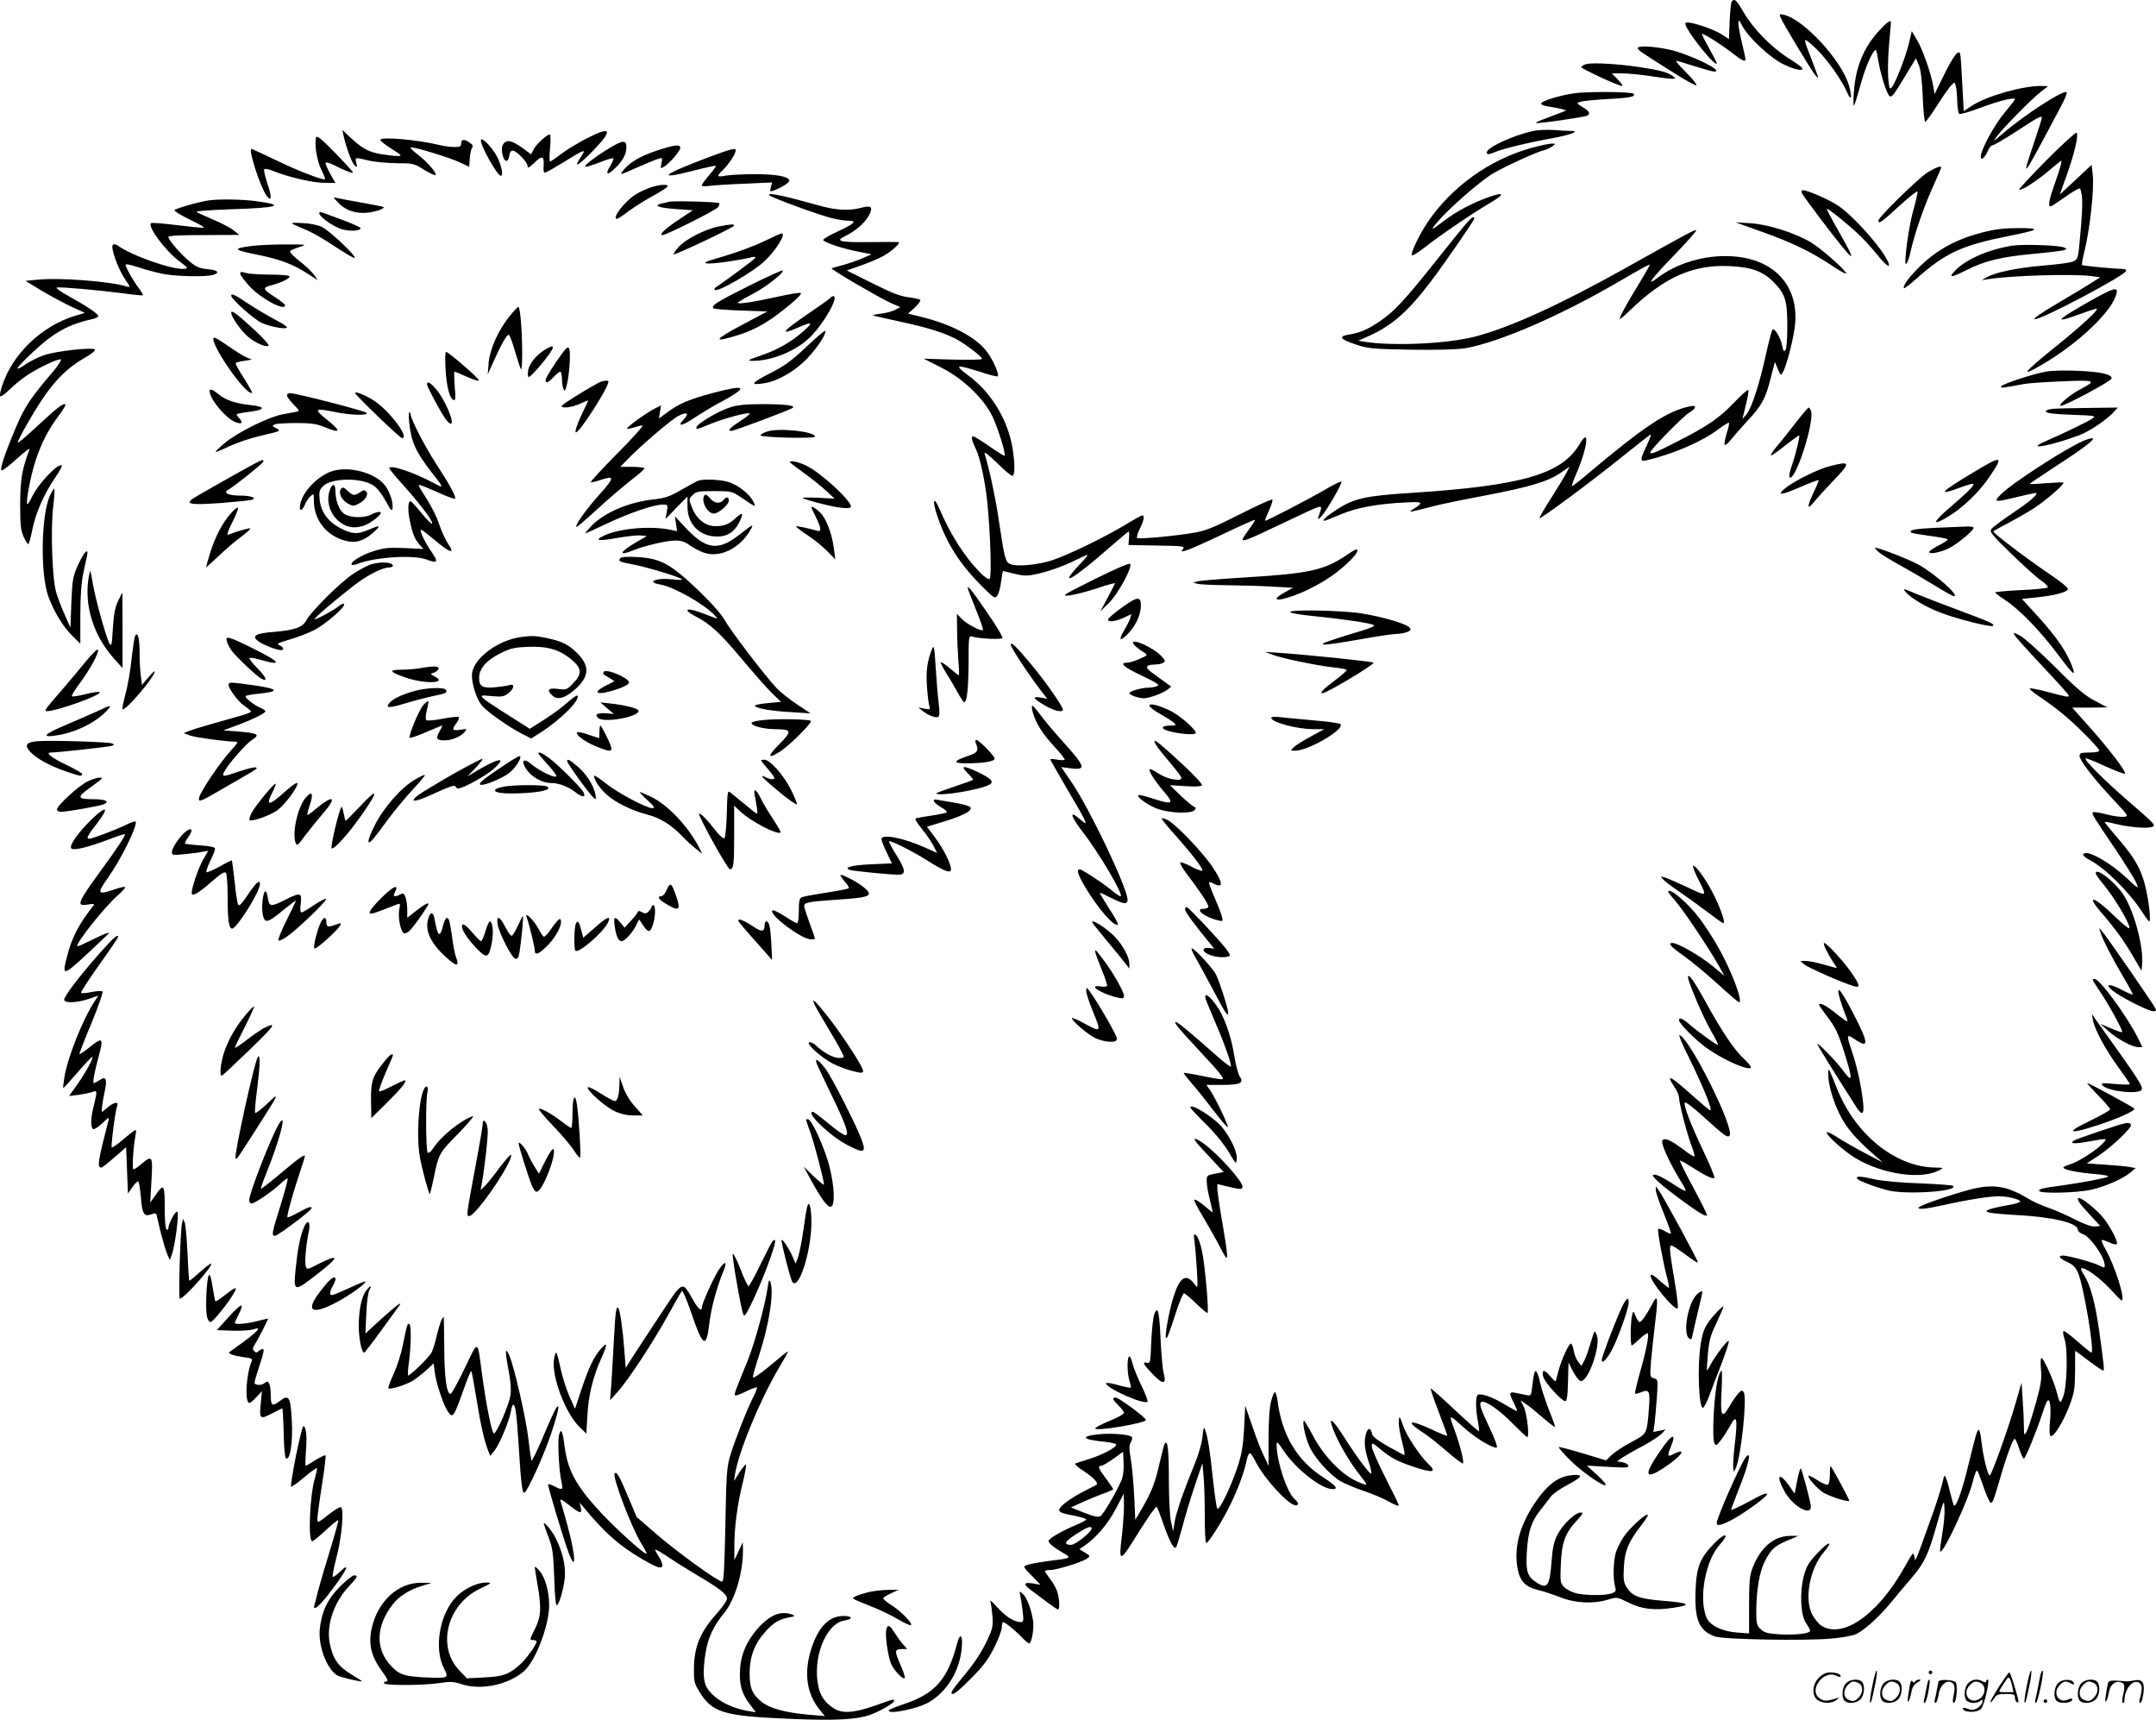 <svg version="1.0" xmlns="http://www.w3.org/2000/svg"
  viewBox="0 0 1200.273 957.233"
 preserveAspectRatio="xMidYMid meet">
<g transform="translate(-0.276,957.845) scale(0.1,-0.1)"
fill="#000000" stroke="none">
<path d="M9643 9568 c-4 -7 -9 -57 -11 -110 l-4 -97 -37 24 c-51 34 -191 79
-204 66 -7 -7 9 -36 47 -89 58 -80 126 -154 126 -136 0 5 -20 44 -44 87 -24
42 -41 77 -37 77 13 0 115 -65 169 -108 54 -42 72 -50 72 -33 0 6 -9 47 -20
93 -11 46 -20 94 -19 108 0 22 2 20 21 -15 33 -64 154 -177 227 -213 63 -32
119 -43 106 -21 -4 6 -39 31 -79 56 -95 61 -193 162 -245 251 -42 73 -53 82
-68 60z M9914 9484 c12 -31 172 -297 195 -324 21 -24 21 -23 -3 40 -13 36 -32
84 -41 108 -10 24 -15 45 -12 48 3 3 32 -21 65 -53 60 -59 140 -173 169 -241
22 -51 28 -24 9 41 -40 138 -248 365 -361 393 -25 6 -27 5 -21 -12z M10468
9412 c-88 -94 -134 -203 -144 -341 -4 -47 -4 -83 0 -80 4 4 17 46 31 95 24 92
55 171 79 205 13 19 15 14 25 -48 14 -82 48 -190 64 -200 12 -7 22 5 94 125
l52 86 16 -38 c11 -25 18 -85 22 -177 3 -76 9 -139 14 -139 4 0 34 42 67 93
32 51 68 101 78 111 18 19 19 19 25 -5 4 -13 7 -52 8 -86 1 -34 6 -65 11 -68
6 -4 60 11 119 34 105 39 191 60 191 47 0 -4 -25 -36 -56 -73 -56 -65 -134
-209 -134 -246 0 -26 23 -7 40 33 7 17 18 30 26 30 7 0 65 34 129 75 122 80
145 93 145 78 0 -5 -20 -69 -45 -143 -72 -213 -70 -211 149 202 23 42 38 79
34 83 -16 16 -238 -128 -358 -232 -52 -45 -53 -46 -30 -13 31 43 191 206 245
248 l40 31 -42 1 c-102 0 -300 -56 -382 -110 l-46 -30 -8 153 c-4 83 -9 158
-12 166 -9 25 -35 -8 -90 -118 l-52 -106 -8 45 c-11 68 -58 202 -90 256 l-29
49 -17 -72 c-19 -75 -70 -207 -93 -239 -12 -16 -15 -12 -21 46 -3 36 -2 119 4
185 6 66 11 123 11 128 0 17 -20 4 -62 -41z M9120 9310 c0 -5 17 -20 38 -33
20 -14 92 -59 160 -102 67 -43 126 -75 129 -71 4 4 -22 36 -57 71 -36 36 -61
65 -56 65 5 0 51 -13 103 -30 51 -16 100 -30 109 -30 64 0 -149 103 -258 124
-87 18 -168 21 -168 6z M8835 9222 c-16 -4 -29 -12 -29 -17 2 -10 207 -105
227 -105 6 0 -4 16 -23 35 l-34 35 60 0 c32 0 102 -7 154 -15 52 -8 106 -15
120 -15 24 1 24 1 5 15 -26 21 -73 33 -185 50 -122 18 -257 26 -295 17z M8765
9059 c-81 -12 -178 -42 -182 -56 -3 -7 15 -14 44 -18 26 -4 59 -10 72 -14 l24
-7 -29 -12 c-16 -6 -55 -21 -87 -33 -32 -11 -56 -23 -54 -25 6 -6 274 33 287
41 18 11 10 26 -26 47 -35 21 -36 22 -14 30 12 4 80 11 150 15 126 6 163 14
146 30 -11 11 -260 13 -331 2z M8541 8850 c-113 -24 -261 -92 -261 -120 0 -13
11 -13 51 4 47 19 184 52 313 75 108 20 160 41 101 41 -17 0 -59 2 -95 5 -36
2 -85 0 -109 -5z M1915 8825 c15 -68 47 -154 62 -167 15 -12 16 -10 9 15 -7
31 -9 31 69 12 33 -8 103 -14 155 -15 91 0 97 -1 153 -36 32 -20 61 -33 64
-30 10 10 -47 75 -98 114 -27 20 -45 38 -40 40 15 5 213 -55 273 -83 l53 -25
3 47 c2 26 8 53 13 59 7 9 3 17 -13 28 -30 22 -48 20 -48 -4 0 -16 -7 -20 -37
-20 -21 0 -56 5 -78 10 -125 31 -335 49 -335 30 0 -6 28 -28 63 -50 57 -36 60
-40 33 -40 -16 0 -59 5 -95 11 -68 12 -104 32 -174 98 l-38 36 6 -30z M3265
8806 c-48 -25 -110 -63 -139 -85 -29 -23 -56 -41 -61 -41 -4 0 -4 34 0 75 4
41 3 75 -1 75 -16 0 -75 -53 -89 -81 l-16 -30 -30 23 c-55 42 -91 58 -109 48
-23 -12 -29 -37 -18 -78 10 -39 32 -38 36 1 2 16 9 27 19 27 21 0 83 -64 83
-86 0 -14 9 -9 39 20 43 42 54 37 50 -22 -2 -25 1 -36 9 -34 7 1 52 27 101 57
121 75 130 78 98 30 -45 -66 -19 -53 64 31 118 122 107 144 -36 70z M11397
8688 c-87 -88 -156 -162 -153 -165 8 -9 93 45 160 101 33 29 67 55 73 60 7 4
-5 -43 -27 -104 -40 -112 -48 -150 -31 -150 5 0 43 25 85 55 48 34 78 50 80
42 13 -42 14 -75 5 -196 -6 -75 -13 -151 -17 -170 -9 -42 -15 -44 -207 -62
-137 -12 -256 -37 -302 -64 l-28 -16 38 6 c128 20 470 30 572 17 l50 -7 -65
-41 c-36 -22 -121 -74 -190 -114 -68 -40 -119 -75 -111 -78 28 -9 511 246 511
270 0 5 -6 8 -12 9 -66 2 -230 18 -234 22 -3 3 2 31 10 63 33 129 59 362 49
444 l-6 51 -46 -43 c-25 -24 -65 -61 -89 -83 l-42 -39 39 109 c44 124 67 224
54 235 -4 4 -79 -65 -166 -152z M1763 8815 c-12 -34 4 -134 30 -184 14 -28 23
-51 18 -51 -26 0 -155 50 -270 106 -73 35 -136 64 -138 64 -20 0 47 -207 82
-258 30 -42 33 -13 7 63 -14 41 -22 78 -18 82 4 4 28 -1 54 -12 87 -34 217
-64 280 -64 l62 -1 -30 53 c-16 30 -27 56 -24 60 4 3 23 -2 43 -12 61 -32 113
-51 109 -42 -2 5 -47 55 -101 110 -71 73 -99 96 -104 86z M2680 8797 c0 -35
92 -197 111 -197 17 0 1 68 -26 115 -31 54 -85 105 -85 82z M3397 8755 c-84
-51 -153 -105 -134 -105 9 0 46 12 82 26 36 15 68 24 72 21 3 -3 -5 -22 -17
-42 -30 -49 -17 -56 26 -14 44 42 64 79 64 119 0 40 -20 39 -93 -5z M8528
8755 c-231 -64 -444 -216 -577 -413 -46 -68 -94 -168 -89 -184 2 -6 33 13 68
40 88 70 279 199 370 252 84 49 78 63 -13 30 -90 -33 -174 -77 -237 -125 -81
-61 -89 -64 -47 -15 66 79 240 230 310 272 72 42 244 121 287 131 14 3 34 13
45 21 20 15 19 15 -5 15 -14 0 -64 -11 -112 -24z M3656 8739 c-90 -30 -150
-65 -186 -112 -19 -24 -15 -23 77 18 54 24 109 46 122 50 22 7 23 5 16 -25 -6
-29 -5 -31 12 -21 29 15 93 89 93 106 0 22 -33 18 -134 -16z M3955 8706 c-269
-101 -305 -132 -89 -77 65 17 120 29 122 26 2 -2 -14 -25 -37 -51 -22 -26 -41
-51 -41 -57 0 -6 17 -7 43 -3 23 3 111 9 195 12 l153 7 -7 -27 c-6 -25 -5 -26
21 -16 46 18 85 44 82 55 -7 22 -76 34 -192 34 -66 0 -139 -4 -162 -8 -49 -10
-53 -4 -18 29 37 35 77 97 73 114 -2 11 -31 4 -143 -38z M10734 8619 c-53 -34
-274 -250 -274 -268 0 -22 17 -10 115 80 55 50 101 87 103 81 1 -5 -8 -50 -22
-98 -21 -72 -45 -226 -46 -292 0 -32 18 2 29 55 22 99 70 238 121 354 28 61
50 113 50 115 0 12 -32 0 -76 -27z M3621 8534 c-25 -9 -61 -26 -81 -39 -62
-39 -134 -135 -102 -135 4 0 34 20 67 45 33 24 95 63 138 86 42 23 77 46 77
51 0 13 -50 9 -99 -8z M10034 8504 c3 -8 53 -77 110 -152 188 -246 208 -259
96 -63 -39 68 -69 125 -67 127 5 5 122 -89 180 -145 27 -25 71 -74 99 -108 47
-60 77 -82 64 -47 -29 74 -192 259 -282 319 -49 33 -169 85 -195 85 -6 0 -8
-7 -5 -16z M4285 8492 c12 -13 267 -107 346 -127 31 -8 73 -15 94 -15 53 0 36
-16 -63 -62 -47 -21 -81 -43 -76 -47 18 -16 102 -44 184 -61 l85 -17 -50 -22
c-28 -12 -77 -29 -110 -38 -33 -8 -61 -17 -63 -18 -6 -5 266 -164 326 -191
l57 -25 -28 -15 c-15 -8 -50 -18 -78 -21 -27 -3 -48 -8 -46 -10 2 -2 69 -17
148 -34 162 -35 260 -66 328 -105 54 -32 131 -92 131 -103 0 -5 -73 -6 -162
-4 l-163 5 95 -48 c121 -60 240 -173 288 -274 31 -65 76 -210 67 -218 -2 -2
-40 21 -84 52 -44 31 -85 56 -91 56 -13 0 -6 -28 16 -72 22 -43 52 -183 63
-293 18 -181 25 -421 13 -429 -7 -4 -31 13 -57 40 -84 86 -163 211 -224 354
-31 72 -39 42 -11 -41 54 -161 130 -277 265 -409 53 -52 57 -54 70 -36 8 10
17 45 21 77 4 33 9 59 11 59 3 0 31 -7 63 -15 43 -11 70 -13 108 -5 69 13 164
46 233 81 32 16 62 29 66 29 4 0 -13 -21 -38 -47 -135 -143 -45 -93 164 91 54
47 101 86 103 86 3 0 4 -17 2 -37 l-3 -38 159 -3 c145 -2 157 -4 145 -19 -13
-15 -11 -16 16 -9 16 4 108 45 205 91 96 46 177 82 179 80 2 -2 -13 -26 -33
-53 -20 -27 -36 -52 -36 -56 0 -14 33 -1 209 83 102 49 197 93 209 96 25 7 25
3 4 -55 -5 -13 -3 -13 12 -1 25 21 127 195 116 199 -5 2 -48 -20 -96 -48 -78
-46 -317 -170 -328 -170 -3 0 7 25 21 56 14 30 22 58 19 62 -4 3 -84 -33 -179
-81 -135 -69 -188 -91 -247 -102 -103 -19 -319 -39 -327 -31 -4 3 3 27 15 51
23 47 28 75 14 75 -4 0 -50 -25 -102 -57 -116 -69 -312 -164 -400 -193 -76
-25 -193 -37 -231 -22 -30 12 -33 26 -69 266 -18 117 -48 258 -76 350 -4 13
23 -7 68 -51 40 -40 79 -73 86 -73 17 0 16 83 -3 178 -30 148 -123 295 -241
380 -41 30 -59 48 -49 50 8 2 58 -11 111 -28 52 -18 98 -29 101 -26 10 10 -27
95 -61 138 -61 81 -199 153 -370 194 l-68 17 37 33 c20 19 34 38 31 43 -3 4
-32 11 -65 15 -46 5 -93 24 -202 78 l-142 71 79 28 c44 15 100 39 125 53 47
26 100 75 83 77 -5 1 -76 1 -159 0 -166 -2 -196 5 -138 33 59 28 112 75 134
117 24 47 13 56 -48 40 -58 -16 -131 -13 -214 9 -41 11 -105 28 -144 39 -97
26 -163 36 -150 23z M1889 8447 c40 -42 102 -61 170 -51 46 7 86 22 79 30 -3
2 -56 13 -119 24 -63 11 -125 23 -139 26 -24 7 -24 5 9 -29z M1165 8463 c-52
-7 -185 -45 -191 -54 -3 -5 36 -29 88 -54 51 -24 84 -44 73 -44 -11 -1 -80 6
-153 15 -73 9 -135 14 -139 10 -19 -19 79 -152 156 -210 52 -39 54 -41 28 -44
-61 -7 -293 74 -369 130 -11 8 -21 9 -27 3 -14 -14 28 -131 68 -191 31 -45 31
-46 9 -40 -95 29 -376 50 -493 38 l-70 -7 87 -53 c48 -29 123 -69 165 -89 l78
-36 -56 -17 c-183 -55 -348 -213 -404 -388 -10 -29 -15 -56 -11 -59 4 -4 28
14 54 39 26 25 68 60 95 77 60 41 173 94 188 89 6 -2 -13 -32 -42 -67 -122
-142 -158 -195 -204 -303 -66 -155 -97 -248 -82 -248 7 0 46 30 87 68 41 37
71 59 67 49 -42 -111 -51 -166 -52 -302 0 -117 3 -147 19 -183 10 -23 22 -42
26 -42 4 0 14 36 23 81 18 91 64 197 127 289 23 34 40 64 37 67 -18 17 -125
-93 -164 -170 -13 -27 -26 -47 -28 -45 -10 9 19 162 46 243 33 100 71 173 131
253 22 30 38 56 35 59 -10 10 -48 -19 -153 -117 -59 -55 -109 -98 -112 -95 -3
2 19 46 48 97 120 211 199 302 323 374 40 23 63 42 58 47 -14 14 -221 -9 -284
-32 -31 -10 -76 -33 -101 -50 -25 -18 -46 -28 -46 -23 0 6 37 45 83 88 119
112 202 158 340 188 15 4 27 11 27 16 0 12 -75 61 -175 116 -38 21 -63 40 -56
42 16 5 240 -15 376 -33 55 -8 101 -12 103 -10 2 2 -7 19 -21 37 -37 50 -80
128 -74 134 3 4 34 -3 69 -15 35 -12 95 -28 133 -36 70 -15 240 -19 283 -7 41
12 28 27 -28 32 -43 4 -64 12 -97 39 -48 38 -123 124 -123 140 0 8 64 11 198
11 l197 1 -30 24 c-16 14 -68 41 -115 61 -47 20 -89 39 -93 43 -4 5 85 11 199
15 263 8 301 23 124 46 -74 9 -197 11 -255 3z M3725 8455 c-5 -2 -23 -6 -38
-9 -50 -12 -19 -24 78 -31 l95 -7 -72 -48 c-80 -52 -120 -90 -97 -90 21 0 294
137 309 155 7 9 10 19 6 23 -8 7 -263 14 -281 7z M1780 8392 c0 -19 73 -72
122 -88 46 -15 108 -12 108 5 0 4 -46 25 -102 46 -57 21 -109 40 -115 42 -7 3
-13 0 -13 -5z M8159 8327 c-20 -23 -91 -112 -159 -197 -181 -227 -236 -286
-316 -340 -73 -49 -108 -63 -177 -75 -55 -9 -42 -26 44 -54 68 -23 92 -25 308
-29 149 -2 257 1 300 8 191 33 538 184 870 379 85 50 156 89 158 87 2 -2 -25
-50 -60 -107 -65 -106 -107 -182 -107 -196 0 -4 24 16 53 44 195 189 356 261
562 250 121 -6 183 -29 243 -90 64 -66 75 -102 75 -245 0 -74 -5 -128 -11
-134 -8 -8 -13 0 -17 25 -8 43 -44 103 -54 91 -5 -5 -21 -65 -36 -134 -36
-166 -81 -304 -109 -337 l-23 -27 19 78 c11 43 17 80 14 84 -4 3 -39 -28 -79
-70 -80 -84 -146 -130 -307 -212 -127 -66 -160 -79 -160 -66 0 15 179 198 216
221 41 25 45 44 6 36 -126 -25 -258 -113 -571 -377 -46 -39 -85 -69 -87 -67
-2 2 7 29 20 59 66 149 83 277 23 175 -99 -168 -320 -232 -937 -272 -255 -16
-319 -30 -417 -94 -57 -37 -84 -61 -67 -61 5 0 45 16 90 35 88 38 210 60 366
67 91 5 97 0 44 -34 -29 -18 -29 -19 -6 -15 14 3 61 14 105 26 44 12 176 39
293 61 251 48 352 78 422 126 l51 35 -17 -33 c-9 -18 -48 -82 -86 -142 -38
-59 -67 -110 -65 -112 6 -6 307 217 464 345 82 66 152 121 156 121 3 0 -7 -28
-23 -62 -38 -79 -38 -90 -2 -82 152 36 309 104 401 173 30 23 57 39 59 36 3
-2 -3 -30 -13 -60 -9 -31 -14 -59 -11 -63 4 -3 19 9 34 28 15 19 57 67 93 106
80 85 101 124 130 240 l23 88 16 -39 c16 -38 17 -39 28 -19 24 44 63 202 69
274 17 227 -138 374 -392 373 -134 0 -276 -46 -373 -120 -71 -54 -38 -8 88
122 73 75 129 139 126 142 -5 6 -55 -21 -391 -209 -364 -204 -647 -333 -840
-383 -155 -40 -453 -54 -615 -29 l-35 6 64 29 c126 57 216 137 342 304 73 96
239 337 239 346 0 18 -16 7 -51 -34z M1640 8328 c14 -6 50 -22 80 -35 30 -13
99 -54 153 -90 54 -36 100 -63 104 -60 10 11 -140 152 -182 172 -24 12 -68 20
-110 22 -59 3 -66 1 -45 -9z M9815 8287 c166 -59 272 -111 385 -186 41 -28 77
-48 80 -45 8 10 -134 136 -195 173 -87 53 -243 102 -339 107 l-81 5 150 -54z
M4005 8318 c-73 -13 -188 -72 -224 -114 -18 -20 -30 -38 -28 -41 6 -6 337 150
337 160 0 9 -20 8 -85 -5z M11040 8285 c-140 -36 -247 -93 -337 -178 -68 -64
-111 -122 -100 -133 2 -2 35 23 73 57 158 140 249 182 510 234 172 34 185 44
54 44 -78 0 -129 -6 -200 -24z M4255 8235 c-49 -24 -148 -61 -220 -82 -109
-32 -124 -38 -93 -41 33 -3 180 18 247 35 17 4 22 2 17 -5 -5 -9 -141 -110
-220 -164 -6 -4 -7 -10 -4 -13 15 -15 211 98 276 159 66 61 125 159 95 155 -5
0 -48 -20 -98 -44z M1401 8209 c-106 -14 -101 -21 38 -49 120 -24 195 -52 275
-104 l58 -37 -21 30 c-12 17 -49 52 -82 77 -33 26 -56 51 -51 56 4 4 28 14 53
22 43 14 40 14 -81 14 -69 0 -154 -4 -189 -9z M11205 8211 c-131 -21 -256 -75
-316 -137 -42 -43 -26 -43 59 0 105 53 192 74 369 91 89 8 170 18 179 22 15 6
14 7 -5 15 -33 12 -229 18 -286 9z M4175 7989 c-180 -90 -215 -112 -201 -126
4 -5 74 -10 154 -13 l147 -5 -132 -70 c-170 -90 -178 -108 -26 -60 93 29 173
76 280 165 54 45 73 66 61 68 -9 2 -68 -8 -130 -22 -125 -28 -218 -42 -218
-33 0 3 36 25 81 48 75 39 180 121 169 132 -3 3 -86 -35 -185 -84z M1340 8055
c0 -7 23 -38 51 -69 62 -68 199 -142 199 -107 0 5 -22 23 -49 41 -77 49 -80
57 -29 70 60 16 109 41 102 51 -3 5 -51 9 -107 9 -56 0 -117 4 -135 9 -25 8
-32 7 -32 -4z M11628 7897 c-183 -104 -195 -121 -46 -67 45 17 86 30 92 30 19
0 -80 -93 -220 -205 -190 -153 -212 -182 -81 -105 200 117 389 296 412 393 11
42 -14 35 -157 -46z M1290 7932 c0 -18 129 -133 170 -151 53 -23 140 -38 140
-24 0 5 -29 24 -65 42 -36 19 -102 58 -147 87 -79 53 -98 62 -98 46z M4626
7921 c-3 -5 -65 -49 -136 -97 -133 -91 -149 -115 -45 -69 80 35 88 31 33 -18
-67 -60 -146 -106 -241 -138 -72 -25 -77 -28 -45 -29 107 -1 246 56 323 134
77 77 160 226 127 226 -6 0 -13 -4 -16 -9z M2839 7818 c-63 -79 -110 -185
-116 -260 l-5 -63 35 77 c42 93 70 143 82 143 5 0 21 -42 35 -93 15 -51 30
-95 33 -99 9 -8 9 157 0 265 -3 45 -10 82 -14 82 -5 0 -27 -24 -50 -52z M1290
7838 c0 -24 56 -103 96 -136 41 -34 101 -59 112 -47 4 4 -29 41 -73 82 -102
94 -135 119 -135 101z M4491 7647 c-81 -76 -119 -105 -203 -147 -104 -54 -112
-67 -33 -55 77 11 177 69 244 141 58 61 108 140 97 151 -2 3 -50 -38 -105 -90z
M1190 7694 c0 -59 191 -326 216 -301 2 2 -19 39 -46 82 -28 42 -48 80 -45 83
3 3 24 9 48 12 l42 7 -29 12 c-16 6 -65 37 -108 67 -56 39 -78 50 -78 38z
M3035 7631 c-49 -31 -85 -76 -92 -114 -3 -22 -2 -37 4 -37 6 0 38 33 72 74 76
93 82 118 16 77z M3138 7619 c-50 -67 -98 -144 -98 -156 0 -21 14 -15 45 17
16 17 32 30 37 30 4 0 8 -17 9 -37 0 -21 4 -47 8 -58 7 -17 10 -14 19 20 15
58 23 188 13 204 -6 10 -14 5 -33 -20z M2483 7528 c5 -99 23 -169 45 -176 11
-3 12 12 6 77 -3 45 -4 81 -1 81 3 0 35 -13 72 -30 39 -17 65 -25 63 -17 -5
15 -169 157 -182 157 -5 0 -6 -39 -3 -92z M11393 7510 c-73 -13 -241 -68 -249
-82 -7 -11 4 -10 126 13 25 5 121 11 214 15 188 8 194 5 97 -46 -56 -30 -126
-90 -105 -90 25 0 279 137 282 151 2 12 -10 20 -45 29 -63 15 -254 22 -320 10z
M3335 7448 c-93 -51 -205 -122 -205 -129 0 -15 53 -9 99 11 24 11 45 20 47 20
3 0 -7 -23 -22 -52 -34 -68 -56 -130 -44 -126 26 8 180 250 180 282 0 10 -33
6 -55 -6z M2380 7439 c0 -13 73 -149 102 -191 11 -16 24 -28 30 -28 25 0 -33
137 -82 193 -32 37 -50 46 -50 26z M3967 7390 c-129 -35 -183 -58 -247 -105
l-49 -36 6 37 6 36 -34 -17 c-49 -25 -161 -106 -155 -112 3 -3 19 0 37 6 18 6
39 11 48 11 8 0 -54 -70 -139 -155 -84 -85 -151 -157 -148 -160 2 -3 25 2 51
11 83 28 83 16 -4 -81 -75 -84 -137 -171 -127 -180 2 -2 52 41 112 96 60 55
144 127 187 161 44 33 79 64 79 69 0 5 -30 9 -67 9 l-67 0 35 36 c69 73 245
224 286 246 50 26 66 18 33 -17 -41 -43 -13 -40 57 7 38 25 107 67 155 92 152
83 136 97 -55 46z M1170 7401 c0 -43 88 -149 141 -171 36 -15 48 -7 26 18 -10
10 -17 21 -17 24 0 3 24 8 54 12 106 12 116 30 22 40 -80 8 -139 28 -178 61
-31 26 -48 32 -48 16z M1980 7391 c0 -11 249 -251 261 -251 43 0 -64 145 -151
205 -44 30 -110 58 -110 46z M1600 7378 c0 -7 16 -29 36 -50 37 -37 37 -37 13
-42 -13 -2 -49 -9 -79 -15 -77 -16 -244 -99 -313 -156 -32 -26 -56 -50 -54
-52 2 -2 36 12 75 31 39 18 113 44 164 56 130 31 127 29 98 45 -24 13 -24 14
-5 22 11 4 65 7 120 7 79 0 111 -5 153 -22 94 -39 97 -25 11 44 -71 57 -65 62
45 40 88 -19 196 -22 179 -5 -11 11 -391 109 -424 109 -10 0 -19 -5 -19 -12z
M4064 7310 c-63 -20 -184 -92 -184 -110 0 -13 -2 -14 76 18 75 31 212 68 220
59 3 -3 -19 -21 -49 -40 -60 -39 -77 -57 -52 -57 14 0 316 113 339 127 22 14
-35 22 -159 22 -101 0 -144 -4 -191 -19z M9997 7222 c-37 -48 -83 -106 -104
-130 -20 -23 -34 -45 -31 -48 3 -3 39 22 79 55 41 32 76 57 78 56 5 -5 -18
-101 -41 -168 -11 -32 -17 -61 -13 -65 30 -31 140 306 120 368 -4 11 -9 20
-13 20 -4 0 -37 -39 -75 -88z M11432 7303 c-28 -3 -42 -8 -39 -16 2 -8 48 -14
143 -17 135 -5 138 -6 114 -22 -23 -16 -149 -77 -265 -128 -112 -50 40 -22
193 36 59 22 155 87 196 133 l19 21 -159 -2 c-87 -1 -178 -3 -202 -5z M2281
7227 c11 -109 35 -162 128 -282 67 -85 67 -86 8 -55 -111 60 -247 105 -247 82
0 -4 38 -50 85 -102 92 -103 162 -197 153 -206 -4 -3 -30 23 -58 58 -29 35
-56 64 -60 66 -16 6 -19 -47 -5 -110 15 -73 27 -102 56 -134 l19 -21 -104 5
c-86 4 -116 1 -173 -17 -65 -20 -135 -63 -122 -75 3 -4 19 -2 35 5 98 37 305
50 379 24 67 -25 71 -17 24 51 -34 50 -63 114 -52 114 5 0 34 -23 67 -50 94
-81 127 -91 82 -26 -13 20 -34 65 -46 100 -19 57 -51 118 -104 199 -10 15 -14
27 -10 27 5 0 51 -18 102 -41 51 -23 95 -40 98 -36 8 8 -30 79 -104 192 -61
93 -142 250 -142 273 0 6 -4 13 -8 16 -4 2 -5 -23 -1 -57z M4275 7177 c-22 -7
-39 -17 -38 -22 4 -12 303 -19 303 -7 0 29 -199 50 -265 29z M11602 7125
c-104 -45 -404 -240 -461 -299 -43 -44 -36 -45 99 -12 52 13 97 22 99 20 9 -8
-37 -48 -134 -113 -56 -38 -108 -77 -115 -86 -13 -16 -2 -30 111 -140 69 -67
145 -135 168 -150 23 -16 38 -32 34 -36 -5 -5 -73 -12 -151 -15 -78 -4 -142
-10 -142 -13 0 -3 28 -24 61 -46 77 -51 197 -176 288 -299 77 -103 98 -123 86
-85 -27 86 -87 176 -199 299 l-87 95 78 8 c106 11 178 30 178 48 0 8 -50 48
-112 89 -114 77 -303 220 -303 230 0 3 37 24 83 47 45 24 110 61 145 84 67 44
170 134 162 141 -3 3 -45 1 -95 -3 -49 -4 -91 -6 -93 -4 -1 1 64 45 145 98
158 102 228 156 203 156 -8 0 -30 -6 -48 -14z M1310 6937 c-80 -45 -172 -97
-204 -116 -86 -48 -63 -56 130 -42 85 7 161 14 170 18 28 10 -6 23 -66 23 -63
0 -95 14 -70 30 43 26 194 147 198 158 6 20 -6 14 -158 -71z M10980 6944
c-177 -106 -195 -128 -64 -79 37 14 69 23 72 20 8 -8 -33 -48 -132 -133 -96
-82 -100 -105 -9 -50 81 48 176 139 233 225 80 119 71 120 -100 17z M4400
7006 c0 -2 35 -29 78 -60 42 -30 98 -75 124 -99 l47 -44 -92 5 c-51 2 -89 2
-86 -2 3 -3 50 -18 104 -31 100 -26 165 -32 165 -16 0 34 -164 185 -245 226
-44 22 -95 33 -95 21z M10190 6984 c-68 -17 -203 -85 -250 -124 -50 -42 -21
-39 91 10 51 22 94 38 96 36 2 -2 -10 -32 -27 -67 -39 -83 -38 -104 2 -54 18
22 67 76 110 121 96 99 93 108 -22 78z M1852 6956 c-80 -26 -164 -113 -178
-185 -8 -40 9 -41 26 -2 6 16 20 37 31 47 18 17 19 16 19 -23 0 -107 68 -195
174 -224 56 -15 99 -4 152 41 51 45 47 49 -21 20 -62 -27 -91 -25 -156 8 -69
35 -110 91 -117 161 -4 43 -1 53 20 74 46 46 214 48 280 3 19 -12 48 -49 68
-86 27 -50 35 -60 38 -43 5 37 -17 102 -48 137 -58 66 -198 101 -288 72z
M3890 6903 c-8 -3 -50 -26 -93 -50 -65 -38 -90 -47 -154 -54 -142 -16 -273
-72 -348 -148 -21 -23 -37 -41 -33 -41 3 0 56 24 119 54 124 59 262 106 310
106 30 0 31 -1 24 -40 l-7 -40 61 63 61 62 0 -56 c0 -92 59 -158 147 -166 66
-6 111 19 140 76 27 54 22 63 -15 29 -40 -37 -65 -48 -116 -48 -57 0 -107 40
-132 106 -17 44 -17 46 5 67 19 20 32 22 120 22 98 0 98 0 157 -40 77 -52 78
-53 60 -17 -21 41 -81 88 -135 107 -43 14 -140 19 -171 8z M1840 6854 c-23
-60 -3 -133 48 -176 40 -34 80 -42 132 -28 49 13 128 80 95 79 -11 0 -31 -6
-45 -14 -39 -22 -122 -19 -153 5 -28 22 -47 74 -47 128 0 38 -17 42 -30 6z
M1901 6857 c-17 -21 5 -64 41 -83 25 -13 32 -13 58 1 37 19 57 52 41 68 -9 9
-16 8 -29 -1 -34 -24 -44 -24 -71 2 -24 23 -30 25 -40 13z M280 6818 c-49
-110 -53 -437 -8 -560 33 -88 82 -168 135 -220 l43 -42 0 159 c0 105 6 184 16
230 8 39 17 82 21 98 11 51 -14 27 -48 -45 -31 -69 -33 -81 -39 -213 l-5 -140
-31 70 c-18 39 -39 95 -48 125 -23 75 -32 354 -17 479 6 51 9 96 6 99 -2 3
-14 -15 -25 -40z M3927 6824 c-26 -26 11 -104 50 -104 25 0 83 49 83 71 0 23
-13 25 -30 4 -19 -23 -52 -18 -75 11 -11 14 -24 22 -28 18z M1286 6719 c-47
-54 -87 -132 -115 -223 -11 -37 -21 -71 -21 -74 0 -3 30 24 68 60 37 35 93 84
125 107 32 24 56 45 53 48 -4 4 -65 -13 -124 -35 -8 -3 2 27 23 67 20 40 35
77 33 83 -2 6 -21 -9 -42 -33z M4520 6755 c0 -3 11 -28 25 -55 30 -59 32 -84
8 -76 -49 14 -114 28 -118 25 -2 -3 26 -25 63 -49 37 -25 87 -65 111 -90 l44
-45 -8 60 c-8 70 -37 153 -66 189 -20 25 -59 52 -59 41z M3766 6664 l6 -42
-43 9 c-116 22 -291 5 -372 -38 -47 -24 -19 -27 86 -8 51 9 108 15 127 13 l34
-3 -67 -39 c-86 -51 -93 -75 -10 -41 60 25 188 55 235 55 31 0 54 -7 78 -25
18 -13 53 -32 77 -41 88 -34 202 19 262 122 23 39 18 37 -54 -19 -125 -99
-191 -90 -312 41 l-53 57 6 -41z M10783 6641 c-122 -6 -155 -12 -140 -27 3 -3
49 -11 101 -18 53 -7 98 -15 102 -19 3 -3 -17 -17 -44 -31 -28 -14 -53 -30
-57 -36 -12 -19 49 -10 102 14 50 24 143 100 143 117 0 5 -17 8 -37 7 -21 -1
-97 -4 -170 -7z M10461 6506 c15 -13 67 -45 115 -71 49 -27 135 -77 192 -112
56 -35 107 -63 113 -63 34 0 -105 124 -196 175 -52 29 -224 96 -243 95 -4 0 5
-11 19 -24z M7492 6484 c-118 -79 -204 -98 -550 -119 -134 -8 -256 -18 -270
-22 l-27 -7 25 -7 c14 -4 91 -7 171 -8 80 -1 194 -4 253 -8 l107 -6 -45 -25
c-97 -54 -29 -54 97 0 39 17 103 50 140 75 97 62 195 163 159 163 -4 0 -31
-16 -60 -36z M3455 6471 c-10 -17 -7 -19 76 -35 81 -16 269 -73 269 -83 0 -3
-25 -3 -55 1 -90 10 -148 -15 -66 -29 76 -13 248 -111 305 -174 18 -20 18 -20
-40 3 -76 30 -114 39 -114 26 0 -5 19 -19 43 -31 81 -41 140 -95 260 -239 67
-80 143 -166 170 -192 l48 -46 -75 -7 c-42 -4 -74 -11 -71 -15 9 -15 91 -29
200 -35 l110 -7 -75 50 c-41 27 -94 69 -116 93 -65 69 -255 319 -287 376 -17
32 -73 95 -148 167 -153 146 -208 176 -337 184 -63 3 -91 1 -97 -7z M2071
6438 c-19 -5 -64 -29 -100 -52 -72 -47 -239 -213 -264 -262 -19 -37 -67 -54
-184 -63 -97 -8 -121 -22 -83 -51 25 -20 103 -50 127 -50 20 0 15 16 -8 27
-19 8 -10 12 56 32 43 12 105 36 136 52 62 31 179 132 167 145 -5 4 -16 0 -25
-8 -26 -23 -133 -81 -139 -76 -4 5 105 99 217 186 71 56 160 102 197 102 12 0
22 4 22 9 0 20 -64 25 -119 9z M6095 6354 c-182 -91 -188 -95 -135 -89 30 4
99 22 153 40 53 18 97 30 97 27 0 -3 -19 -39 -41 -81 l-41 -76 46 45 c52 50
136 204 120 220 -5 5 -83 -28 -199 -86z M496 6363 c-25 -156 27 -322 142 -451
l47 -52 0 210 c0 115 -1 210 -1 210 -1 0 -12 -21 -24 -47 -17 -36 -24 -74 -29
-153 -5 -91 -8 -102 -19 -83 -18 32 -78 247 -92 331 -6 39 -13 72 -15 72 -1 0
-5 -17 -9 -37z M5390 6305 c0 -3 20 -55 45 -117 25 -61 43 -114 40 -116 -9
-10 -90 33 -117 61 l-28 29 1 -88 c0 -49 4 -126 7 -171 4 -46 5 -83 3 -83 -3
0 -26 18 -53 41 -26 22 -48 36 -48 30 0 -6 15 -34 33 -63 19 -29 46 -77 62
-105 15 -29 32 -53 36 -53 15 0 23 76 24 223 0 143 1 148 20 142 43 -12 162
-17 168 -8 4 6 -34 69 -84 141 -81 119 -109 154 -109 137z M10615 6280 c30
-33 111 -81 190 -111 86 -34 284 -84 293 -74 10 10 -14 21 -188 86 -91 34
-196 74 -234 90 -81 34 -84 35 -61 9z M6250 6198 c-41 -29 -75 -59 -78 -65 -6
-19 36 -16 86 7 l43 20 -6 -23 c-4 -12 -20 -43 -35 -69 -34 -56 -21 -63 25
-14 42 45 68 102 69 151 1 56 -18 55 -104 -7z M7186 6171 c5 -6 61 -15 124
-21 152 -15 321 -39 339 -50 11 -6 -12 -16 -74 -35 -50 -14 -121 -37 -160 -50
-99 -33 -49 -32 160 5 93 17 184 30 202 30 17 0 44 5 58 10 23 9 25 13 15 25
-18 22 -149 60 -266 79 -112 18 -415 23 -398 7z M11218 6043 c6 -10 76 -88
156 -173 80 -85 146 -158 146 -163 0 -11 -12 -8 -128 23 -46 12 -86 19 -89 17
-3 -3 14 -18 36 -34 109 -73 172 -124 258 -209 51 -50 93 -97 93 -103 0 -7
-21 -11 -55 -11 -47 0 -55 -3 -55 -19 0 -24 78 -126 186 -241 88 -94 89 -95
60 -98 -16 -2 -60 4 -97 14 -38 10 -71 15 -75 11 -8 -7 4 -26 128 -209 53 -79
104 -161 113 -182 17 -39 16 -39 -61 33 -76 69 -177 131 -216 131 -30 0 -21
-18 20 -39 84 -44 220 -179 291 -289 18 -29 36 -52 38 -52 15 0 -8 163 -32
235 -27 82 -63 138 -162 251 -29 34 -53 64 -53 67 0 3 23 -1 51 -8 68 -18 173
-29 205 -21 34 9 32 10 -132 152 -129 112 -239 222 -230 231 2 3 50 -16 106
-42 56 -25 106 -45 112 -43 14 5 -91 142 -203 267 l-90 101 98 0 98 1 -70 37
c-55 29 -103 69 -220 187 -83 82 -170 161 -194 174 -39 21 -42 22 -33 4z M756
6041 c-4 -6 -11 -50 -17 -98 -11 -106 -24 -179 -44 -253 -8 -30 -12 -56 -10
-59 8 -7 63 48 127 128 60 75 73 117 14 46 l-33 -39 -6 49 c-4 26 -7 84 -7
129 0 79 -10 120 -24 97z M2905 6033 c-136 -18 -275 -126 -275 -213 0 -53 27
-134 55 -168 28 -34 147 -118 222 -157 l53 -27 52 33 c113 72 225 185 205 206
-4 3 -29 -15 -57 -40 -27 -25 -85 -67 -129 -95 l-79 -50 -118 75 c-66 41 -128
83 -139 93 -19 19 -18 20 45 14 57 -5 68 -3 93 16 34 27 37 56 5 45 -13 -4
-49 -9 -81 -12 -68 -6 -87 5 -87 52 0 51 38 96 114 135 59 30 78 35 159 38
109 5 178 -16 245 -74 54 -46 56 -77 5 -129 -34 -36 -38 -37 -85 -31 -54 7
-64 -6 -29 -38 27 -24 68 -14 120 31 83 71 90 131 21 202 -49 50 -85 69 -168
87 -66 14 -89 15 -147 7z M1266 6008 c3 -13 15 -34 24 -48 25 -35 140 -144
168 -159 38 -20 27 9 -25 61 -26 26 -44 50 -41 54 4 3 31 -1 61 -10 129 -37
111 -12 -45 65 -134 66 -153 71 -142 37z M6310 6001 c0 -9 28 -34 66 -57 17
-11 14 -14 -29 -33 -27 -12 -57 -21 -67 -21 -49 0 -23 -24 77 -71 88 -42 104
-53 88 -59 -11 -5 -33 -9 -50 -9 -41 -1 -105 -20 -105 -31 0 -5 18 -15 40 -21
34 -10 49 -10 95 5 29 9 63 25 76 35 l22 18 -36 26 c-21 15 -53 39 -73 53 -40
29 -33 43 21 44 17 0 37 5 45 10 12 8 10 14 -15 40 -40 42 -155 95 -155 71z
M5630 5989 c0 -14 95 -159 166 -252 l37 -48 -38 7 c-50 9 -40 -7 28 -46 50
-29 97 -39 97 -21 0 17 -98 158 -172 246 -88 106 -118 135 -118 114z M5192
5967 c-26 -63 -35 -121 -29 -205 3 -48 9 -98 13 -111 7 -22 5 -23 -27 -17
l-34 7 25 -20 c31 -25 74 -41 87 -32 7 4 7 29 2 71 -5 36 -12 126 -17 200 -7
118 -10 131 -20 107z M479 5895 c-35 -43 -91 -110 -124 -148 -101 -116 -109
-127 -93 -127 58 0 310 91 295 106 -3 4 -38 -1 -77 -11 -39 -10 -74 -15 -77
-12 -3 4 17 37 45 74 58 79 106 167 100 185 -3 7 -33 -23 -69 -67z M7085 5935
c52 -21 260 -63 347 -72 37 -3 68 -10 68 -14 0 -5 -31 -32 -70 -61 -62 -46
-82 -68 -65 -68 23 0 284 156 285 170 0 6 -387 46 -530 55 l-75 5 40 -15z
M2340 5859 c-25 -4 -72 -8 -104 -8 -71 -1 -66 -12 20 -42 109 -39 243 -35 167
4 -25 14 -26 15 -6 21 12 4 24 13 27 21 6 17 -27 18 -104 4z M3364 5839 c-3
-6 -4 -11 -3 -13 2 -1 17 -10 33 -20 l30 -19 -47 -24 c-88 -44 -47 -58 63 -20
39 13 65 28 65 36 0 26 -128 80 -141 60z M1276 5771 c-9 -14 49 -95 87 -121
20 -14 37 -28 37 -32 0 -4 -26 -15 -57 -23 -140 -39 -260 -74 -288 -85 l-30
-12 38 -14 c32 -11 202 -34 255 -34 11 0 5 -11 -19 -37 -71 -76 -189 -251
-189 -281 0 -20 13 -14 175 81 165 95 150 85 142 94 -4 3 -42 -6 -86 -20 -98
-34 -105 -34 -90 -4 23 44 122 157 156 178 46 29 31 37 -79 46 l-82 6 64 24
c89 32 170 71 170 82 0 5 -12 14 -28 20 -36 15 -89 58 -81 65 4 4 31 9 60 12
134 13 127 28 -21 49 -124 17 -127 17 -134 6z M2305 5731 c-69 -20 -116 -43
-135 -66 -23 -28 -2 -29 87 -2 49 15 119 33 156 41 74 15 82 19 72 35 -10 16
-112 12 -180 -8z M2361 5656 c-24 -25 -86 -174 -77 -184 3 -3 44 11 90 31 47
20 87 37 90 37 3 0 -4 -15 -15 -34 -23 -40 -15 -50 37 -48 38 2 84 22 105 48
13 16 11 17 -23 11 -47 -7 -52 -1 -26 34 12 16 18 32 15 36 -4 4 -44 0 -90 -9
-45 -9 -86 -12 -91 -8 -5 5 -4 28 3 56 7 25 10 48 8 50 -2 2 -14 -7 -26 -20z
M3383 5636 l38 -32 -35 4 c-20 2 -43 1 -52 -2 -14 -5 -14 -9 -3 -22 27 -33
238 5 226 40 -4 12 -75 30 -157 39 l-55 6 38 -33z M6402 5649 c3 -8 31 -29 64
-47 32 -18 66 -40 74 -48 12 -12 10 -14 -22 -14 -51 0 -56 -17 -11 -30 64 -18
153 -24 153 -11 0 20 -93 101 -145 125 -67 32 -119 43 -113 25z M545 5620
c-33 -15 -111 -49 -172 -75 -122 -51 -144 -72 -64 -61 106 14 222 69 286 136
35 37 28 37 -50 0z M5754 5608 c17 -57 55 -117 122 -189 30 -32 54 -63 54 -68
0 -4 -18 -5 -40 -1 -22 4 -40 5 -40 2 0 -3 43 -78 94 -166 117 -198 123 -212
71 -167 -61 53 -54 19 13 -68 94 -120 235 -361 213 -361 -5 0 -22 11 -38 24
-52 44 -176 126 -190 126 -19 0 -9 -31 30 -97 71 -120 165 -228 183 -210 4 3
-19 44 -50 91 -30 47 -53 86 -50 86 2 0 31 -13 64 -30 70 -35 90 -37 90 -10 0
64 -207 500 -310 652 l-59 87 44 -6 c99 -13 95 3 -38 151 -50 55 -106 122
-125 149 -19 26 -38 47 -42 47 -5 0 -3 -19 4 -42z M7080 5583 c0 -24 142 -63
235 -63 l60 0 -75 -41 c-41 -22 -84 -49 -95 -60 -19 -19 -19 -19 8 -19 74 0
280 121 252 148 -5 5 -73 15 -150 21 -77 7 -161 15 -187 18 -29 3 -48 2 -48
-4z M4257 5571 c-37 -3 -68 -10 -70 -16 -3 -16 63 -34 128 -35 97 -1 100 -9
25 -85 -69 -69 -64 -85 11 -36 54 37 175 158 166 167 -9 9 -179 13 -260 5z
M3340 5505 c0 -19 -1 -35 -3 -35 -1 0 -27 9 -57 19 -30 11 -59 17 -63 14 -16
-10 37 -51 100 -77 79 -33 97 -34 87 -3 -9 30 -53 117 -59 117 -3 0 -5 -16 -5
-35z M212 5453 c-65 -5 -76 -23 -38 -62 36 -37 108 -76 198 -107 80 -27 88
-28 88 -14 0 5 -38 27 -83 49 -90 43 -125 71 -90 71 36 0 317 31 337 37 15 4
16 7 5 13 -16 9 -340 19 -417 13z M5435 5443 c18 -42 11 -54 -43 -72 -84 -29
-87 -41 -10 -41 94 0 158 10 158 26 0 15 -87 104 -102 104 -6 0 -7 -7 -3 -17z
M6430 5453 c0 -13 28 -51 92 -126 32 -38 58 -72 58 -78 0 -22 -78 -8 -124 22
-26 17 -49 29 -53 26 -8 -8 31 -69 84 -130 54 -63 43 -69 -67 -33 -41 13 -77
22 -80 19 -12 -11 64 -64 117 -80 70 -21 177 -24 195 -4 11 11 10 14 -2 19 -8
3 -42 31 -75 63 l-59 57 86 -5 c54 -4 88 -2 92 5 3 6 -42 55 -101 110 -122
113 -163 147 -163 135z M3000 5385 c0 -3 23 -30 50 -60 28 -30 50 -60 50 -65
0 -18 -89 24 -139 65 -37 32 -57 25 -37 -13 27 -52 92 -92 150 -92 40 0 94
-21 131 -50 39 -31 62 -32 46 -1 -15 28 -143 155 -191 190 -40 29 -60 38 -60
26z M2790 5306 c-103 -68 -134 -96 -106 -96 28 0 116 38 152 65 29 22 64 71
64 90 0 12 -19 2 -110 -59z M2525 5270 c-87 -50 -175 -103 -194 -117 -60 -46
-13 -40 100 14 70 32 104 44 107 35 2 -6 9 -12 16 -12 26 0 154 70 196 108 80
71 31 64 -100 -14 l-45 -27 44 46 c25 26 42 49 40 52 -3 2 -77 -36 -164 -85z
M3160 5342 c0 -12 125 -185 146 -202 16 -14 17 -13 11 19 -11 52 -52 115 -101
155 -44 37 -56 43 -56 28z M4240 5346 c0 -3 19 -26 42 -53 32 -37 38 -49 25
-51 -9 -2 -26 2 -37 8 -47 25 -25 0 68 -77 53 -44 99 -76 101 -71 2 6 -14 44
-35 85 -40 79 -115 163 -146 163 -10 0 -18 -2 -18 -4z M5388 5277 c18 -18 32
-35 32 -38 0 -3 -47 -20 -105 -39 -57 -19 -103 -36 -100 -38 17 -17 243 20
296 49 28 15 10 35 -66 71 -80 37 -97 36 -57 -5z M2314 5240 c-76 -43 -177
-158 -226 -257 -23 -45 -38 -86 -33 -91 8 -7 19 5 114 134 34 45 93 116 132
158 39 42 70 79 67 81 -2 2 -27 -9 -54 -25z M3310 5260 c0 -23 30 -68 70 -104
50 -45 137 -88 228 -112 70 -18 133 -57 192 -119 19 -20 52 -51 74 -68 l38
-31 -17 35 c-62 119 -175 239 -269 283 -30 14 -58 26 -61 26 -4 0 15 -20 42
-45 37 -34 44 -44 28 -45 -33 0 -197 87 -262 140 -35 28 -63 46 -63 40z M492
5230 c-47 -21 -172 -135 -172 -157 0 -7 10 -13 23 -13 33 0 207 31 235 41 39
15 14 29 -51 29 -95 0 -99 10 -23 64 36 26 66 49 66 52 0 10 -38 2 -78 -16z
M1580 5164 c-81 -73 -100 -71 -60 6 12 23 19 44 17 46 -6 7 -111 -120 -133
-161 -10 -19 -15 -37 -12 -41 11 -11 113 25 154 54 43 31 119 133 112 152 -2
6 -37 -19 -78 -56z M2813 5201 c-24 -4 -46 -11 -50 -15 -19 -18 29 -27 132
-23 116 4 182 20 155 37 -17 11 -173 11 -237 1z M4049 5051 c-2 -71 -8 -133
-13 -138 -4 -4 -22 10 -40 31 -56 72 -94 111 -101 105 -8 -9 158 -308 171
-309 21 0 24 28 24 193 l0 161 33 -31 c57 -55 209 -134 225 -118 3 2 -15 35
-40 72 -25 38 -56 89 -69 116 -25 52 -44 62 -35 20 14 -71 18 -103 12 -103 -3
0 -34 24 -68 53 -35 28 -71 58 -80 65 -15 12 -16 2 -19 -117z M1701 5134 c-43
-55 -73 -196 -52 -248 7 -17 13 -12 51 40 24 32 68 86 97 120 89 102 63 114
-46 22 -18 -16 -35 -27 -37 -25 -2 2 3 23 11 47 26 73 15 93 -24 44z M2002
5085 c-39 -41 -72 -75 -75 -75 -2 0 -7 19 -11 41 -4 23 -9 39 -12 36 -13 -13
-63 -222 -55 -230 11 -11 95 82 164 181 102 145 97 163 -11 47z M5202 5119 c3
-8 22 -24 42 -35 21 -12 34 -24 28 -28 -5 -3 -43 -11 -83 -17 -41 -6 -80 -13
-87 -15 -8 -2 4 -24 33 -59 25 -31 54 -73 65 -95 l20 -39 -65 29 c-122 55
-245 79 -245 48 0 -7 13 -41 29 -74 l29 -61 -115 -5 c-109 -5 -159 -19 -117
-32 21 -6 223 -26 267 -26 44 0 43 24 -8 106 -26 41 -45 77 -42 80 6 7 135
-58 204 -102 93 -59 133 -77 139 -60 8 22 -36 114 -87 182 l-46 61 102 31
c110 34 161 64 136 81 -8 5 -44 15 -80 21 -37 6 -79 13 -95 16 -21 5 -27 3
-24 -7z M516 5021 c-78 -76 -131 -150 -116 -165 13 -13 91 6 205 49 49 19 91
32 93 30 5 -5 -43 -78 -130 -197 -136 -187 -143 -205 -76 -194 33 5 39 4 31
-6 -82 -103 -121 -179 -148 -287 -28 -107 -21 -106 113 18 67 62 122 115 122
117 0 6 -44 -13 -110 -46 -34 -17 -64 -30 -66 -28 -13 13 154 223 229 287 20
18 37 37 37 41 0 5 -25 0 -57 -11 -99 -34 -103 -26 -39 64 75 106 169 298 153
313 -3 3 -27 -6 -54 -19 -49 -25 -187 -77 -204 -77 -18 0 -9 18 42 83 71 92
58 107 -25 28z M6470 5022 c0 -4 32 -44 71 -87 95 -106 163 -195 155 -203 -4
-3 -31 7 -61 23 -29 16 -57 26 -61 23 -4 -4 11 -31 33 -60 71 -92 123 -171
123 -185 0 -7 -11 -13 -26 -13 -54 0 3 -46 80 -64 27 -7 28 -6 21 21 -3 15
-22 63 -41 107 -19 43 -33 81 -30 83 2 3 13 0 24 -6 57 -30 55 2 -5 92 -55 82
-203 237 -250 261 -18 9 -33 13 -33 8z M1042 4954 c-33 -23 -82 -93 -82 -117
0 -19 4 -19 68 -13 37 4 82 9 100 13 l34 6 -31 -54 c-25 -45 -61 -151 -61
-181 0 -22 37 -2 106 59 59 51 78 63 85 52 5 -8 9 -66 9 -130 0 -132 7 -179
25 -179 26 0 155 206 155 248 0 28 -22 8 -67 -59 -33 -50 -49 -66 -54 -56 -5
8 -14 65 -20 128 -7 63 -14 116 -15 118 -2 2 -33 -13 -69 -34 -37 -20 -69 -34
-73 -31 -3 4 6 31 21 62 15 30 27 60 27 68 0 9 -23 15 -81 19 -44 3 -83 8 -86
10 -2 3 5 19 17 35 28 38 24 58 -8 36z M9450 4699 c59 -117 62 -113 -53 -59
-56 26 -113 51 -127 55 -23 7 -24 6 -10 -10 8 -9 48 -40 88 -67 41 -28 112
-79 158 -114 46 -35 87 -64 90 -64 13 0 -7 63 -45 143 -40 84 -104 177 -122
177 -5 0 5 -27 21 -61z M11670 4718 c0 -6 17 -31 39 -57 67 -80 159 -236 147
-249 -3 -3 -39 26 -79 65 -117 114 -167 128 -75 21 74 -85 127 -158 179 -248
l44 -75 3 35 c10 99 -47 306 -107 393 -49 72 -151 149 -151 115z M4686 4698
c4 -7 16 -23 27 -35 11 -13 18 -26 14 -29 -3 -3 -59 -14 -124 -24 -65 -10
-126 -21 -135 -25 -15 -6 -18 -20 -18 -76 0 -38 -4 -69 -10 -69 -5 0 -38 18
-72 41 -39 24 -64 36 -67 28 -9 -29 166 -159 216 -159 13 0 23 2 23 4 0 3 -13
41 -30 86 -16 45 -30 87 -30 95 0 20 22 25 170 35 156 10 190 17 190 36 0 16
-49 54 -107 83 -49 24 -57 26 -47 9z M3715 4627 c-8 -20 -22 -37 -30 -37 -28
0 -15 -19 30 -45 68 -40 78 -33 54 40 -27 80 -35 86 -54 42z M2122 4577 c-65
-66 -79 -93 -39 -81 21 6 91 33 131 49 17 7 18 4 11 -32 -7 -43 8 -118 26
-129 6 -3 20 2 31 13 17 15 76 96 102 141 14 23 -12 12 -63 -28 l-51 -40 0 44
c0 25 -4 56 -10 71 -8 22 -13 24 -29 15 -31 -16 -43 -13 -31 9 28 54 -7 39
-78 -32z M1465 4570 c-7 -52 0 -106 16 -115 12 -8 40 8 109 66 33 27 60 47 60
44 0 -2 -23 -52 -52 -109 -29 -58 -49 -108 -45 -112 4 -4 25 6 48 22 59 41
225 201 217 209 -3 4 -34 -12 -67 -34 -33 -23 -64 -41 -70 -41 -6 0 -8 19 -4
50 7 61 -1 63 -87 20 -79 -40 -88 -39 -96 10 -9 54 -21 50 -29 -10z M9290
4614 c0 -3 19 -27 41 -52 44 -50 184 -259 239 -356 l33 -59 -69 57 c-66 54
-191 126 -220 126 -29 0 -11 -20 64 -73 42 -30 127 -100 187 -155 61 -56 114
-101 119 -102 25 -1 -43 179 -115 305 -28 50 -75 123 -105 162 -64 86 -174
179 -174 147z M3630 4531 c0 -5 -7 -17 -16 -25 -12 -13 -20 -14 -37 -5 -16 9
-22 9 -25 -1 -3 -7 -20 -29 -39 -49 l-33 -36 -23 28 c-32 39 -40 34 -32 -20 8
-56 21 -83 38 -83 18 0 61 47 81 88 l17 33 22 -33 c29 -42 39 -42 54 2 15 43
17 110 3 110 -5 0 -10 -4 -10 -9z M6600 4516 c0 -12 58 -91 131 -179 l32 -39
-28 4 c-42 5 -43 -20 -1 -37 39 -16 94 -19 114 -7 9 6 -21 46 -108 140 -67 73
-126 132 -131 132 -5 0 -9 -6 -9 -14z M2390 4475 c-25 -66 3 -137 85 -214 69
-65 88 -68 66 -8 -6 14 -15 62 -21 107 -6 45 -14 88 -17 96 -10 26 -23 14 -34
-31 -17 -67 -29 -60 -45 28 -8 47 -21 56 -34 22z M2934 4475 c14 -36 46 -168
46 -187 0 -31 25 -20 78 35 49 53 81 122 63 140 -4 4 -24 -17 -45 -48 -20 -31
-41 -53 -46 -50 -6 4 -19 23 -29 43 -22 44 -79 101 -67 67z M2886 4426 c-14
-31 -30 -56 -35 -56 -6 0 -22 23 -36 50 -30 60 -50 66 -42 14 9 -51 79 -188
99 -192 12 -2 18 7 23 37 9 56 23 195 19 200 -2 2 -14 -22 -28 -53z M1785
4437 c-19 -46 -38 -123 -33 -137 2 -7 36 18 76 55 69 64 90 94 56 81 -53 -20
-64 -19 -64 8 0 36 -18 32 -35 -7z M3313 4414 l-63 -55 -12 45 c-13 51 -23 57
-32 24 -7 -29 -8 -133 0 -141 17 -17 150 97 180 154 23 46 -3 36 -73 -27z
M4116 4448 c4 -7 36 -44 70 -83 34 -38 74 -83 89 -100 l26 -30 -4 90 c-5 92
-12 125 -28 125 -5 0 -9 -8 -9 -17 -1 -43 -15 -45 -69 -8 -53 35 -89 46 -75
23z M2705 4395 c-8 -30 -20 -55 -24 -55 -5 0 -28 23 -51 51 -27 31 -46 47 -52
41 -14 -14 17 -68 75 -129 59 -62 70 -59 87 24 12 56 6 123 -10 123 -5 0 -16
-25 -25 -55z M6091 4433 c8 -10 45 -56 84 -103 39 -47 81 -98 93 -114 l22 -29
0 27 c0 34 -31 95 -73 142 -48 56 -164 126 -126 77z M11696 4390 c10 -36 65
-144 128 -250 31 -52 54 -95 52 -97 -2 -2 -31 10 -65 28 -67 35 -93 31 -46 -7
43 -35 199 -114 224 -114 19 0 20 3 10 21 -14 27 -262 386 -290 419 l-20 25 7
-25z M553 4268 c-110 -126 -193 -234 -193 -254 0 -20 72 -18 138 5 l52 18 -20
-31 c-66 -100 -152 -315 -169 -425 -5 -31 -8 -57 -6 -59 1 -1 37 38 80 88 43
50 80 88 82 86 7 -7 -37 -87 -85 -155 l-45 -63 54 7 c30 4 64 11 77 16 26 10
27 6 7 -76 -18 -72 -19 -121 -4 -131 6 -3 29 11 51 32 37 36 40 37 34 14 -58
-226 -64 -260 -39 -260 5 0 37 25 73 57 l65 56 5 -129 5 -129 26 38 c15 21 30
34 33 29 3 -6 9 -44 13 -86 7 -93 18 -111 56 -97 21 8 28 8 31 -2 2 -6 12 -50
23 -97 12 -47 28 -101 36 -120 l15 -35 10 27 c18 44 43 231 32 242 -9 9 -49
-64 -50 -92 0 -7 -4 -10 -10 -7 -6 3 -10 51 -10 110 0 140 -4 148 -47 88 l-34
-48 7 123 c8 138 5 143 -56 92 -19 -17 -38 -30 -44 -30 -9 0 -2 117 11 190 6
33 5 34 -14 20 -12 -8 -42 -33 -67 -54 -26 -21 -49 -37 -51 -34 -6 6 20 208
30 231 11 26 -18 22 -54 -9 l-31 -26 0 24 c1 12 7 52 15 88 16 74 8 91 -29 66
-14 -9 -28 -16 -31 -16 -8 0 3 60 27 148 28 104 23 110 -45 56 -32 -26 -60
-45 -62 -43 -2 2 28 80 67 173 38 92 66 172 61 176 -4 4 -32 3 -60 -3 -29 -6
-55 -8 -59 -5 -3 4 42 73 100 155 58 81 106 151 106 156 0 20 -24 -2 -107 -95z
M10171 4288 c12 -24 30 -55 41 -70 11 -16 18 -28 16 -28 -2 0 -35 9 -73 20
-38 11 -83 20 -100 20 l-30 -1 22 -18 c22 -19 219 -105 275 -121 39 -12 37 4
-13 76 -42 61 -137 164 -151 164 -5 0 1 -19 13 -42z M6656 4253 c15 -27 59
-106 97 -178 72 -137 87 -160 87 -133 0 23 -49 176 -68 213 -17 34 -120 145
-134 145 -6 0 3 -21 18 -47z M6100 4281 c0 -6 16 -50 35 -97 20 -47 33 -89 31
-93 -3 -4 -19 -6 -37 -3 -77 11 8 -43 99 -63 27 -5 32 -4 32 12 0 21 -65 136
-112 196 -45 60 -48 63 -48 48z M9400 4140 c0 -26 85 -225 129 -301 23 -39 40
-73 38 -76 -5 -4 -115 75 -165 119 -34 29 -52 35 -52 18 0 -18 92 -111 156
-156 95 -68 244 -132 244 -105 0 6 -18 27 -40 48 -49 43 -126 158 -209 310
-66 120 -100 168 -101 143z M11656 4118 c4 -7 24 -38 44 -68 50 -75 123 -210
117 -216 -2 -3 -31 7 -63 21 l-59 25 45 -40 c52 -46 134 -90 167 -90 l23 0
-26 53 c-63 124 -212 327 -241 327 -9 0 -11 -5 -7 -12z M6050 4062 c0 -13 16
-61 35 -108 50 -121 49 -123 -40 -75 -41 23 -75 37 -75 33 0 -17 91 -93 133
-113 23 -10 59 -19 80 -19 30 0 37 4 37 20 0 17 -111 209 -154 265 -15 20 -15
20 -16 -3z M10246 4018 c9 -29 22 -68 30 -87 8 -19 13 -36 11 -38 -2 -1 -32
19 -66 47 -55 44 -91 62 -91 45 0 -3 22 -35 49 -70 39 -51 57 -88 84 -172 58
-182 57 -201 -6 -115 -38 50 -137 151 -137 139 0 -6 96 -161 217 -350 47 -74
52 -25 17 156 -9 43 -26 110 -40 149 -33 97 -32 104 13 73 83 -56 81 -27 -10
149 -69 132 -96 162 -71 74z M6715 4018 c4 -13 28 -70 52 -127 52 -119 95
-242 88 -249 -3 -3 -35 22 -72 54 -164 145 -224 194 -234 194 -15 0 16 -37
154 -185 83 -88 117 -131 106 -133 -9 -2 -60 6 -114 18 -54 11 -100 18 -102
17 -2 -2 18 -28 44 -58 27 -30 81 -98 122 -152 41 -53 76 -95 79 -92 6 6 -71
167 -99 206 l-20 29 89 0 c101 0 122 11 96 48 -8 12 -21 61 -29 109 -15 94
-40 174 -73 240 -39 76 -103 136 -87 81z M4534 3995 c3 -10 35 -66 70 -124 64
-106 96 -165 96 -176 0 -3 -12 -5 -27 -5 -31 0 -84 29 -125 67 -14 14 -32 23
-40 20 -20 -7 70 -88 134 -120 29 -14 78 -33 108 -40 47 -12 55 -12 58 -1 4
17 -107 189 -194 301 -67 85 -93 111 -80 78z M1373 3933 c-58 -69 -98 -139
-122 -210 -21 -63 -28 -137 -12 -131 5 2 75 68 157 147 140 135 153 156 72
115 -14 -8 -56 -36 -92 -64 -36 -28 -66 -47 -66 -43 0 4 25 56 56 116 30 60
53 111 51 113 -2 3 -22 -17 -44 -43z M11654 3902 c9 -52 72 -169 142 -264 35
-48 64 -90 64 -94 0 -3 -37 -3 -82 1 -73 7 -81 6 -70 -8 28 -33 207 -52 218
-23 7 19 -14 52 -255 388 l-23 33 6 -33z M9400 3703 c86 -174 143 -316 122
-304 -9 5 -55 44 -102 86 -119 107 -147 120 -95 43 14 -20 25 -46 25 -58 0
-31 47 -212 71 -272 11 -28 17 -53 15 -56 -3 -3 -30 14 -60 37 -72 54 -103 68
-118 53 -12 -12 32 -113 100 -225 45 -74 45 -74 -61 -6 -33 21 -69 39 -80 39
-19 0 -18 -3 9 -31 30 -32 211 -167 252 -188 13 -7 26 -11 28 -8 3 3 -31 71
-75 153 -44 81 -78 150 -76 152 2 3 33 -14 67 -36 75 -48 116 -68 125 -59 3 4
-23 69 -59 144 -73 153 -112 255 -106 274 2 7 42 -22 97 -72 124 -112 140
-124 152 -112 33 33 -220 541 -278 560 -7 3 14 -49 47 -114z M2132 3657 c-60
-77 -67 -102 -63 -242 l1 -60 86 85 c81 80 110 117 102 125 -2 3 -34 -12 -72
-31 -37 -20 -70 -33 -73 -30 -3 3 13 48 35 100 23 52 42 97 42 100 0 18 -22 0
-58 -47z M1438 3695 c-20 -31 -134 -552 -124 -563 8 -7 -1 -19 114 160 133
207 135 213 63 144 -34 -32 -65 -56 -68 -52 -3 3 2 65 12 139 16 128 18 194 3
172z M4554 3648 c8 -18 46 -99 85 -179 76 -157 93 -209 69 -209 -8 0 -50 29
-93 65 -43 36 -82 65 -86 65 -45 0 91 -132 190 -184 91 -48 106 -44 84 19 -26
77 -168 357 -207 408 -43 54 -63 62 -42 15z M10181 3600 c-1 -54 25 -147 64
-225 35 -71 86 -132 185 -219 l55 -48 -97 51 c-54 28 -122 67 -153 87 -30 20
-58 34 -62 30 -10 -10 96 -106 160 -144 150 -90 366 -121 466 -67 25 14 25 14
-24 15 -218 3 -441 181 -544 436 -51 127 -50 124 -50 84z M3451 3540 c-2 -59
-10 -90 -26 -90 -6 0 -40 18 -75 40 -34 23 -67 39 -73 37 -20 -6 91 -107 145
-132 35 -17 71 -25 106 -25 l54 0 -45 50 c-28 31 -53 73 -65 108 l-20 57 -1
-45z M11683 3482 c37 -37 67 -72 67 -78 0 -6 -51 -34 -112 -64 -135 -64 -122
-77 28 -29 127 40 230 87 218 98 -13 12 -251 141 -261 141 -4 0 23 -30 60 -68z
M2366 3522 c-32 -53 -47 -269 -25 -388 12 -66 50 -206 55 -201 2 2 10 37 19
78 31 149 30 147 139 258 55 57 92 101 81 97 -71 -25 -179 -113 -226 -186 -9
-14 -21 -21 -25 -17 -11 10 -12 289 -2 335 7 29 -3 44 -16 24z M3190 3385 c0
-47 -3 -85 -7 -85 -3 0 -29 17 -57 39 -58 44 -115 75 -123 67 -4 -3 33 -46 80
-95 47 -49 99 -110 115 -136 16 -26 32 -43 35 -39 5 9 -7 216 -18 292 -10 72
-25 47 -25 -43z M6630 3414 c0 -4 38 -45 84 -90 51 -50 101 -111 128 -156 42
-71 43 -72 46 -41 4 37 -32 114 -78 173 -44 56 -180 142 -180 114z M1554 3320
c-45 -78 -163 -381 -164 -422 0 -10 6 -18 13 -18 18 0 115 66 159 108 21 20
40 34 42 31 3 -3 -15 -69 -39 -148 -49 -156 -52 -171 -31 -171 14 0 189 130
201 150 11 19 -18 10 -73 -21 -30 -17 -56 -28 -59 -26 -5 6 27 123 67 244 17
49 30 92 30 96 0 14 -33 -10 -138 -98 -57 -48 -105 -85 -107 -83 -2 1 12 41
31 88 76 189 119 355 68 270z M4490 3346 c0 -2 11 -35 25 -73 22 -62 75 -264
75 -288 0 -5 -25 15 -56 45 l-57 55 38 -70 c60 -110 95 -157 113 -153 25 5 21
113 -9 229 -25 96 -94 250 -116 257 -7 2 -13 1 -13 -2z M2690 3323 c0 -11 -17
-114 -39 -229 -52 -282 -53 -284 -36 -284 37 0 245 304 233 341 -2 5 -31 -28
-65 -73 -34 -46 -71 -92 -83 -103 l-22 -20 6 30 c15 79 37 270 34 307 -3 41
-28 68 -28 31z M11700 3285 c-74 -25 -142 -49 -150 -54 -29 -19 -2 -21 81 -6
109 19 106 19 78 -11 -34 -37 -135 -102 -181 -116 -21 -6 -38 -14 -38 -18 0
-12 79 -28 174 -36 51 -4 82 -10 74 -15 -16 -9 -150 -34 -258 -49 -107 -14
-131 -20 -124 -31 9 -15 209 -10 287 7 82 19 178 61 221 97 l28 24 -33 6 c-19
4 -80 9 -137 13 l-102 7 61 40 c78 51 194 161 185 176 -10 16 -19 15 -166 -34z
M6661 3223 c7 -10 45 -52 84 -93 l70 -75 -47 -9 c-47 -9 -48 -10 -47 -45 0
-20 8 -66 18 -103 9 -38 16 -68 15 -68 -1 0 -24 18 -50 40 -27 22 -50 36 -52
30 -2 -5 16 -42 41 -82 24 -40 63 -109 87 -153 23 -44 44 -82 46 -84 14 -15
10 26 -16 179 -17 95 -30 186 -30 201 l0 27 58 -14 c73 -17 82 -17 82 0 0 30
-136 181 -214 238 -44 32 -65 37 -45 11z M2890 3214 c0 -14 57 -195 75 -237
10 -23 20 -34 29 -31 34 13 108 207 90 236 -4 6 -22 -19 -44 -62 l-37 -74 -25
40 c-13 21 -30 53 -37 71 -13 32 -51 74 -51 57z M10340 3021 c0 -10 73 -40
165 -66 96 -28 402 -9 371 23 -4 4 -87 10 -184 14 -99 3 -209 13 -250 22 -84
18 -102 20 -102 7z M10965 2956 c-108 -29 -266 -84 -279 -97 -16 -15 38 -10
137 12 128 29 254 49 307 49 52 0 120 -17 120 -30 0 -4 -33 -14 -72 -20 -40
-7 -84 -17 -98 -22 -24 -10 -24 -10 -5 -18 11 -4 77 -10 147 -14 205 -10 348
-44 348 -82 0 -8 13 -20 29 -25 42 -15 121 -128 121 -174 0 -14 -3 -14 -31 0
-33 17 -171 55 -201 55 -31 0 -20 -16 24 -36 31 -14 46 -29 59 -59 31 -69 94
-445 75 -445 -4 0 -38 27 -75 60 -37 33 -73 60 -78 60 -7 0 -6 -16 4 -47 19
-61 13 -271 -10 -323 -16 -37 -16 -37 -37 40 -17 61 -71 180 -82 180 -5 0 -6
-28 -3 -62 5 -53 1 -83 -29 -191 -20 -70 -42 -140 -50 -155 -15 -27 -15 -26
-16 29 0 31 -3 98 -7 149 l-6 93 -33 -114 c-36 -127 -129 -388 -143 -402 -10
-10 -38 102 -48 193 -3 33 -10 60 -14 60 -9 0 -15 -19 -58 -195 -35 -147 -71
-244 -81 -224 -4 8 -13 39 -20 69 -7 30 -17 66 -23 80 -9 23 -10 21 -22 -30
-7 -30 -31 -107 -54 -170 -102 -286 -95 -268 -101 -235 -5 28 -8 24 -55 -60
-146 -261 -341 -399 -461 -326 -17 11 -41 40 -54 66 -43 88 -11 254 66 344 57
67 28 63 -35 -5 -48 -51 -61 -72 -76 -126 -24 -92 -19 -221 13 -265 12 -17 22
-36 22 -41 0 -16 -81 -25 -171 -20 -65 4 -84 9 -104 28 -22 21 -25 31 -25 99
1 119 17 216 46 276 34 69 57 90 130 120 l59 25 -44 0 c-93 0 -168 -64 -213
-182 -15 -39 -18 -77 -18 -204 l0 -157 -69 5 c-82 6 -152 41 -169 85 -43 109
-5 316 75 404 57 63 32 71 -29 9 -82 -84 -101 -131 -106 -267 -6 -161 20 -221
108 -253 47 -17 499 -25 646 -12 61 5 124 17 140 25 52 27 125 93 193 175 36
44 90 108 120 143 68 80 90 127 138 298 38 135 38 135 41 83 2 -28 -4 -93 -13
-143 -8 -51 -14 -94 -11 -96 16 -16 155 281 182 390 9 38 20 65 24 60 4 -4 17
-37 29 -73 12 -36 28 -76 35 -89 13 -23 14 -23 24 -5 5 10 24 69 41 129 35
122 70 215 80 215 4 0 15 -25 25 -55 9 -30 21 -55 26 -55 8 0 71 153 104 255
9 28 20 57 25 64 16 25 24 -32 16 -113 -4 -47 -3 -76 4 -80 15 -10 70 77 104
167 28 74 31 94 32 195 0 61 0 112 1 112 0 0 34 -25 74 -55 40 -30 77 -55 81
-55 8 0 5 27 -22 222 -22 155 -49 256 -85 311 -16 25 -20 37 -11 37 26 0 103
-57 159 -118 31 -34 59 -62 62 -62 24 0 -39 198 -91 288 -14 24 -23 46 -20 48
2 3 21 -3 41 -12 19 -10 39 -14 43 -11 11 12 -43 112 -84 158 -39 43 -109 99
-125 99 -19 0 -4 -25 55 -88 l62 -67 -28 -3 c-19 -2 -57 11 -110 38 -45 23
-113 53 -150 66 -38 13 -90 36 -115 52 -117 71 -197 83 -327 48z M9221 2955
c-1 -11 19 -69 44 -129 24 -61 43 -112 40 -114 -2 -2 -17 4 -34 14 -17 10 -33
15 -37 12 -6 -7 27 -185 50 -273 8 -27 12 -52 10 -54 -2 -2 -25 16 -51 39 -30
28 -48 39 -51 31 -9 -27 138 -206 151 -183 4 5 -5 74 -18 153 -14 79 -25 157
-25 172 0 26 2 27 23 16 12 -7 46 -30 75 -52 29 -22 55 -38 57 -35 5 4 -194
370 -219 403 l-15 20 0 -20z M4496 2859 c-4 -13 -13 -71 -21 -129 -8 -58 -21
-123 -28 -145 l-15 -40 -17 40 c-19 43 -55 98 -61 92 -5 -5 46 -207 58 -230
34 -63 108 164 108 330 0 82 -14 128 -24 82z M1016 2769 c-9 -33 -21 -419 -12
-419 23 0 186 183 174 195 -2 3 -30 -18 -60 -45 -31 -28 -58 -50 -61 -50 -2 0
-7 67 -10 149 -4 82 -11 159 -15 172 l-9 23 -7 -25z M1695 2748 c-21 -51 -34
-115 -45 -219 -15 -145 -13 -145 119 -42 123 95 127 116 12 59 -68 -35 -70
-35 -76 -15 -7 22 1 117 16 188 13 59 -5 79 -26 29z M6653 2665 c4 -27 9 -97
13 -155 6 -99 5 -104 -10 -83 -49 67 -84 47 -120 -66 -25 -79 -50 -220 -42
-229 6 -6 13 11 57 146 18 56 38 102 43 102 6 0 36 -26 68 -57 32 -31 60 -54
63 -52 9 9 -14 269 -31 346 -8 39 -22 77 -31 85 -15 12 -16 8 -10 -37z M4302
2668 c-5 -7 -36 -66 -67 -130 -31 -65 -61 -118 -65 -118 -5 0 -26 44 -46 98
-21 53 -40 89 -42 80 -4 -18 45 -298 58 -333 6 -17 12 -10 38 41 65 130 151
358 139 370 -2 3 -9 -1 -15 -8z M4000 2504 c-29 -47 -90 -183 -90 -203 0 -25
-21 -7 -49 42 -62 109 -54 112 -184 -85 -63 -95 -131 -200 -153 -233 l-38 -60
-8 105 c-8 108 -24 219 -33 228 -12 13 -16 -16 -25 -184 -5 -99 -12 -213 -15
-254 l-6 -75 41 45 c59 65 197 275 280 425 39 72 75 134 79 138 4 4 27 -48 50
-116 66 -195 86 -208 102 -70 9 83 40 200 77 291 27 64 12 68 -28 6z M1165
2480 c-12 -19 -19 -178 -11 -225 4 -21 13 -35 21 -35 14 0 107 117 134 168 17
32 3 27 -54 -18 -27 -21 -51 -37 -53 -35 -2 2 -9 39 -16 82 -8 54 -15 73 -21
63z M1828 2443 c-14 -16 -40 -48 -57 -72 -67 -95 -24 -110 109 -39 72 38 165
106 157 114 -2 2 -42 -14 -89 -36 -47 -22 -91 -40 -97 -40 -15 0 -13 20 4 50
30 52 14 66 -27 23z M4276 2410 c-12 -89 -72 -309 -111 -405 -70 -171 -76
-187 -70 -193 3 -3 31 6 61 22 31 15 58 25 61 22 2 -2 -7 -27 -21 -54 -36 -71
-102 -240 -128 -325 -19 -64 -22 -105 -27 -387 -5 -238 -9 -315 -18 -315 -22
0 -252 166 -365 264 l-111 96 -48 114 c-47 112 -63 140 -74 129 -16 -16 96
-309 150 -394 19 -30 31 -54 26 -54 -15 0 -172 142 -249 225 -143 153 -190
240 -207 380 -10 81 -21 100 -31 51 -7 -43 1 -199 15 -258 10 -43 5 -46 -40
-22 -17 8 -33 14 -35 11 -4 -4 82 -293 113 -377 46 -126 41 -18 -7 155 -17 61
-33 119 -37 129 -4 15 8 9 47 -22 62 -49 74 -52 66 -15 l-6 28 21 -25 c120
-145 198 -214 328 -290 86 -50 111 -57 111 -33 0 10 -9 32 -20 48 -11 17 -20
34 -20 38 0 4 33 -14 73 -41 39 -27 116 -74 169 -106 116 -68 158 -101 158
-126 0 -10 -22 -42 -48 -72 -100 -110 -134 -190 -136 -313 -1 -70 2 -86 26
-125 74 -125 132 -143 521 -159 235 -10 360 -4 434 23 54 19 133 65 133 77 0
12 6 14 -106 -26 -120 -42 -186 -46 -234 -12 -44 29 -69 65 -80 113 -37 159
38 355 144 373 51 8 45 26 -8 25 -79 -1 -138 -62 -177 -184 -42 -133 -26 -249
48 -339 l28 -34 -85 7 c-126 11 -213 33 -259 66 -59 44 -76 81 -75 170 1 90
29 163 90 229 43 48 73 66 129 77 33 6 36 8 20 15 -64 25 -126 0 -195 -78 -59
-67 -92 -142 -97 -221 -6 -85 8 -139 53 -198 l35 -46 -43 7 c-101 17 -192 68
-229 129 -22 35 -24 97 -8 196 13 82 45 150 102 219 62 74 108 230 106 356
l-1 40 -23 -50 -24 -50 0 70 c-1 103 16 237 45 353 14 57 23 106 20 109 -2 3
-19 -17 -36 -43 l-31 -49 6 40 c22 129 137 407 243 588 29 48 52 90 52 93 0 3
-26 -16 -57 -43 -80 -68 -133 -107 -138 -101 -3 3 12 58 34 124 57 175 84 352
62 409 -6 14 -10 6 -15 -35z M2041 2395 c-25 -33 -41 -108 -41 -197 0 -68 16
-148 30 -148 3 0 46 55 95 123 49 67 93 128 99 136 26 34 -18 2 -100 -73 l-87
-80 5 110 c2 60 10 119 17 132 16 29 7 28 -18 -3z M9441 2364 c-45 -57 -68
-208 -36 -234 12 -10 15 -8 19 12 2 12 16 71 30 130 14 59 26 110 26 113 0 13
-21 2 -39 -21z M9201 2320 c-30 -57 -60 -100 -70 -100 -5 0 -15 14 -22 32 -13
32 -13 32 -20 8 -9 -34 -11 -170 -2 -170 4 0 24 17 45 37 21 20 41 34 44 30 9
-9 -11 -107 -47 -230 -15 -56 -26 -103 -24 -105 2 -3 18 1 36 8 42 18 49 4 42
-84 -12 -152 -9 -146 -98 -194 -44 -23 -93 -56 -110 -72 l-31 -30 -129 39
c-72 22 -132 37 -134 35 -3 -3 22 -32 55 -65 63 -65 187 -153 205 -147 6 2
-14 27 -46 56 l-58 53 118 -7 c99 -6 117 -5 113 7 -3 8 -18 16 -34 19 l-29 5
30 21 c17 11 67 40 113 64 45 24 92 55 105 68 l22 24 -34 -7 -34 -7 7 48 c3
26 9 92 13 147 6 96 6 98 -17 104 -22 6 -22 8 -16 92 4 47 14 141 22 208 19
151 16 174 -15 113z M9023 2283 c-37 -83 -103 -258 -103 -273 0 -26 27 0 57
56 34 64 93 230 93 263 0 38 -17 22 -47 -46z M1271 2243 l-61 -68 86 -3 c48
-2 100 2 116 7 49 17 31 -6 -49 -66 -43 -31 -80 -58 -83 -60 -10 -9 26 -21 77
-28 46 -6 53 -9 47 -23 -31 -71 -40 -232 -13 -232 6 0 24 15 40 33 l30 32 -7
-72 c-8 -85 -4 -87 70 -48 26 14 49 25 51 25 1 0 5 -60 7 -134 1 -74 7 -138
11 -142 24 -25 42 88 34 215 -7 126 -17 140 -67 101 -41 -32 -50 -26 -50 33 0
61 -13 88 -32 69 -16 -16 -58 -16 -58 1 0 7 13 52 29 100 21 60 26 87 17 87
-6 0 -17 -5 -24 -12 -9 -9 -15 -9 -24 0 -10 10 -9 17 2 35 20 31 79 147 75
147 -2 0 -30 -7 -62 -15 -57 -15 -123 -20 -123 -10 0 3 9 23 20 45 38 74 18
68 -59 -17z M9552 2266 c-53 -58 -69 -90 -81 -167 -20 -118 -11 -364 13 -356
6 2 21 32 35 68 13 35 43 115 68 178 24 63 42 119 40 125 -4 12 -76 -83 -102
-132 -9 -19 -18 -32 -19 -30 -2 1 1 43 5 93 7 74 15 104 49 173 22 47 39 87
37 89 -2 2 -22 -16 -45 -41z M6429 2265 c-6 -16 -14 -86 -17 -153 -4 -115 -6
-123 -23 -119 -30 8 -22 -8 32 -64 57 -59 77 -57 60 7 -6 22 -13 104 -17 184
-7 160 -15 193 -35 145z M2460 2231 c-5 -11 -17 -50 -26 -87 -8 -37 -21 -79
-29 -94 -14 -27 -124 -134 -131 -127 -2 2 0 37 6 78 12 97 13 209 0 209 -10 0
-12 -5 -36 -125 -9 -44 -31 -113 -50 -154 -19 -41 -32 -77 -29 -80 9 -8 97 19
135 42 19 12 53 38 76 59 l41 38 6 -49 c7 -57 47 -180 72 -217 29 -44 33 -38
99 149 16 43 30 76 33 74 2 -3 15 -72 28 -153 24 -148 43 -232 65 -289 l12
-30 24 30 c28 35 82 165 91 218 3 20 9 37 13 37 12 0 19 -51 30 -223 13 -214
20 -267 31 -267 15 0 106 199 149 326 64 191 51 211 -23 34 -24 -58 -53 -123
-64 -145 l-21 -39 -5 29 c-3 17 -9 57 -12 90 -13 116 -80 410 -108 472 -21 47
-23 20 -5 -74 13 -64 17 -115 13 -148 -7 -53 -77 -215 -93 -215 -11 0 -45 171
-67 340 -25 185 -18 184 -95 23 -38 -79 -73 -143 -79 -143 -22 0 -34 89 -35
257 -1 95 -2 173 -3 173 -1 0 -7 -9 -13 -19z M8878 2165 c-3 -6 -13 -37 -23
-70 -9 -33 -24 -73 -32 -89 l-16 -30 -18 23 c-11 13 -22 41 -25 62 -4 22 -11
39 -16 39 -12 0 -54 -93 -70 -155 -6 -27 -14 -52 -15 -54 -2 -3 -16 11 -32 30
-31 37 -47 35 -37 -5 7 -30 102 -136 122 -136 10 0 14 25 16 108 l3 107 25
-50 c14 -27 33 -51 42 -53 40 -8 110 185 92 251 -6 17 -12 27 -16 22z M3347
2070 c-40 -47 -65 -100 -107 -224 l-36 -109 -32 71 c-17 39 -39 109 -49 156
-10 47 -20 86 -24 86 -4 0 -9 -17 -12 -37 -15 -93 63 -300 141 -376 l39 -38 6
103 c6 112 31 213 77 316 36 78 35 97 -3 52z M6280 1976 c0 -29 5 -67 11 -85
6 -18 9 -34 7 -36 -2 -3 -34 4 -71 14 -37 11 -67 15 -67 10 0 -26 206 -119
231 -103 4 2 -10 42 -32 87 -22 45 -45 101 -51 125 -14 58 -28 53 -28 -12z
M8547 1943 c-3 -5 -9 -37 -13 -72 -7 -63 -7 -63 -35 -57 -16 3 -42 9 -59 12
-36 8 -38 -2 -9 -57 11 -23 19 -42 17 -44 -2 -2 -32 15 -68 36 -66 41 -133 64
-150 54 -13 -8 -13 -78 0 -145 6 -29 8 -55 6 -57 -2 -2 -62 50 -132 116 -71
67 -132 121 -136 121 -3 0 16 -57 43 -127 27 -71 49 -131 49 -135 0 -4 -38 11
-84 33 -125 58 -154 51 -53 -15 29 -18 89 -66 135 -106 46 -40 86 -70 89 -67
8 8 -15 100 -48 190 -32 88 -34 88 64 0 63 -55 161 -112 173 -100 4 4 -13 51
-39 105 -54 115 -61 138 -47 147 19 12 103 -46 176 -122 40 -40 75 -73 79 -73
14 0 -2 135 -20 170 l-18 34 29 -19 c16 -10 59 -45 97 -78 37 -32 67 -55 67
-50 0 5 -15 47 -34 94 -18 46 -39 109 -46 139 -14 63 -25 86 -33 73z M9570
1916 c-24 -75 -40 -345 -21 -375 7 -11 15 -5 37 26 16 21 38 56 49 76 37 70
43 42 24 -117 -6 -51 -9 -104 -7 -117 l4 -24 11 25 c30 71 63 392 43 420 -9
13 -14 11 -33 -11 -12 -14 -35 -48 -50 -74 -39 -67 -48 -47 -40 93 3 61 3 112
0 112 -3 0 -11 -15 -17 -34z M7079 1778 c-9 -33 -14 -111 -14 -206 l0 -153
-27 58 c-16 32 -45 108 -65 168 l-38 110 -6 -126 c-6 -101 -13 -143 -37 -216
-41 -121 -103 -248 -113 -230 -4 7 -15 82 -24 166 -17 161 -28 230 -43 270 -7
21 -10 14 -15 -39 -4 -36 -22 -99 -43 -149 -62 -151 -104 -272 -112 -325 l-8
-51 -12 53 c-7 30 -12 132 -12 235 0 166 -7 226 -23 200 -4 -6 -15 -51 -27
-101 -25 -113 -46 -167 -97 -255 l-40 -68 -6 133 c-4 73 -12 166 -19 206 -10
59 -10 77 1 94 7 11 9 24 4 29 -14 14 -117 22 -187 14 -103 -11 -86 -30 35
-41 44 -5 68 -11 66 -18 -6 -17 -75 -54 -147 -77 -36 -11 -71 -23 -79 -25 -9
-3 8 -20 46 -44 52 -34 82 -66 71 -75 -2 -2 -30 -16 -63 -33 -78 -39 -145 -88
-145 -106 0 -16 8 -19 93 -36 31 -6 57 -15 57 -19 0 -4 -29 -19 -65 -34 -72
-30 -145 -73 -145 -86 0 -12 30 -36 80 -65 51 -29 50 -30 -80 -46 -52 -7 -106
-17 -119 -22 -24 -9 -24 -9 25 -59 l49 -51 -42 7 c-54 9 -56 -5 -5 -41 20 -15
60 -45 88 -66 28 -21 54 -38 57 -38 11 0 8 64 -5 101 -6 19 -24 50 -40 70 -15
20 -28 40 -28 43 0 3 13 6 29 6 37 0 179 44 206 64 18 13 18 14 -12 33 l-31
19 31 21 c63 44 129 121 172 204 l44 84 1 -68 c0 -38 -5 -110 -11 -161 -19
-160 -15 -159 91 11 52 84 98 149 102 145 4 -4 21 -47 38 -97 35 -99 58 -142
70 -129 4 5 19 54 34 109 14 55 45 158 69 230 l44 130 6 -70 c4 -39 7 -139 7
-222 0 -84 3 -153 8 -153 13 1 90 122 135 215 43 87 79 186 92 253 4 17 11 32
16 32 5 0 20 -22 33 -49 49 -95 183 -241 222 -241 20 0 17 14 -7 36 -42 37
-99 210 -99 300 0 23 5 18 41 -35 67 -100 209 -211 271 -211 34 0 18 20 -50
64 -148 94 -233 237 -257 429 -4 26 -10 47 -15 47 -4 0 -14 -24 -21 -52z
m-830 -432 c-26 -64 -104 -198 -121 -207 -12 -6 -38 -1 -90 20 l-73 29 65 30
c36 16 89 38 118 48 28 10 52 21 52 24 0 3 -18 29 -40 59 -43 57 -48 71 -27
71 8 0 38 18 68 39 l54 39 3 -61 c2 -33 -3 -74 -9 -91z m-169 -275 c0 -19 -90
-91 -114 -91 -45 0 -37 18 26 58 62 41 88 50 88 33z M6200 1792 c0 -5 14 -21
30 -37 17 -16 30 -34 30 -41 0 -6 -36 -26 -80 -44 -44 -18 -80 -37 -80 -42 0
-18 280 29 282 47 2 12 -151 125 -169 125 -7 0 -13 -4 -13 -8z M7790 1657 c0
-18 8 -66 19 -105 10 -40 16 -72 12 -72 -3 0 -44 22 -91 48 -55 31 -86 55 -88
67 -7 35 -21 40 -32 11 -15 -41 -12 -90 10 -157 12 -34 19 -66 17 -72 -4 -12
-84 96 -157 211 -50 79 -79 106 -64 60 24 -80 99 -209 170 -296 15 -18 25 -35
22 -37 -3 -3 -32 9 -65 25 -81 41 -175 141 -231 248 -24 45 -46 82 -49 82 -13
0 6 -91 30 -144 30 -64 113 -157 173 -192 23 -13 81 -38 129 -54 48 -16 112
-43 141 -60 30 -17 54 -26 54 -20 0 5 -34 75 -75 155 -41 81 -75 158 -75 171
0 25 1 25 48 -14 56 -47 93 -67 186 -98 106 -36 131 -31 80 17 -44 41 -122
158 -139 210 -9 27 -18 49 -21 49 -2 0 -4 -15 -4 -33z M1650 1474 c-18 -91
-30 -167 -27 -170 3 -3 36 20 72 51 37 31 69 54 72 52 2 -3 -3 -29 -12 -59
-28 -98 -38 -348 -14 -348 5 0 39 27 75 61 36 33 67 59 70 56 2 -2 -18 -77
-46 -167 -28 -90 -57 -191 -66 -224 -8 -34 -17 -69 -20 -78 -14 -46 30 -9 99
85 82 108 102 155 42 97 -19 -18 -37 -31 -40 -28 -3 3 6 50 20 104 32 120 45
284 24 284 -8 0 -40 -20 -71 -45 -58 -45 -58 -45 -58 -19 0 15 11 98 25 186
14 89 23 163 20 166 -2 3 -28 -9 -56 -26 -27 -18 -52 -32 -55 -32 -2 0 -1 38
2 84 7 83 1 136 -15 136 -4 0 -22 -74 -41 -166z M9267 1533 c-116 -161 -116
-200 -1 -124 96 62 135 118 54 76 -34 -18 -37 -10 -15 42 29 70 11 73 -38 6z
M9722 1468 c-29 -37 -162 -337 -162 -367 0 -18 25 -13 86 19 66 35 194 128
194 141 0 12 -22 3 -117 -49 -46 -24 -83 -41 -83 -37 0 4 20 57 44 118 55 137
72 216 38 175z M10190 1372 c0 -28 -5 -54 -10 -57 -6 -4 -32 7 -58 24 -25 16
-48 28 -51 26 -8 -9 49 -74 84 -95 35 -21 135 -53 143 -45 3 3 -92 180 -104
194 -2 2 -4 -19 -4 -47z M10008 1338 l-14 -73 -34 48 c-57 79 -71 49 -20 -40
47 -81 148 -136 144 -78 -2 27 -49 204 -56 210 -3 3 -12 -27 -20 -67z M8701
1356 c-51 -18 -104 -68 -157 -148 -82 -125 -112 -240 -94 -353 12 -75 43 -109
114 -126 28 -6 83 -25 123 -40 83 -34 185 -39 268 -14 49 15 50 15 111 -15 75
-38 146 -47 255 -30 105 16 87 27 -65 39 -128 11 -166 25 -197 74 -17 27 -20
45 -16 112 4 91 27 145 97 234 23 29 39 55 36 58 -10 10 -104 -76 -135 -124
-17 -26 -37 -65 -43 -87 -14 -48 -16 -150 -4 -188 7 -24 5 -29 -19 -38 -35
-13 -145 -13 -200 1 -24 6 -53 22 -66 35 -20 22 -21 30 -17 126 5 121 24 173
88 242 35 38 39 46 23 46 -31 0 -101 -67 -130 -124 -20 -40 -27 -73 -33 -153
-10 -135 -24 -153 -87 -110 -48 32 -57 63 -50 170 7 112 25 168 77 232 21 28
48 62 59 76 11 14 52 43 91 63 38 20 70 41 70 47 0 13 -58 10 -99 -5z M3030
1098 c0 -3 12 -37 26 -74 23 -60 27 -89 32 -222 2 -84 8 -155 13 -157 11 -8
39 83 46 151 6 67 -12 145 -52 224 -20 39 -65 93 -65 78z M2980 855 c0 -5 7
-48 15 -95 23 -131 20 -181 -15 -250 -29 -57 -29 -60 -10 -60 11 0 20 -4 20
-8 0 -18 -59 -99 -93 -129 -62 -55 -94 -66 -198 -71 l-97 -5 -41 43 c-128 132
-71 366 112 455 71 34 71 35 34 35 -47 0 -115 -32 -160 -75 -96 -93 -131 -290
-72 -404 27 -53 25 -54 -97 -49 -122 5 -153 15 -199 65 -87 93 -84 219 8 339
34 45 92 83 160 104 l58 18 -55 1 c-132 2 -246 -104 -279 -258 -18 -87 -1
-154 61 -238 27 -37 34 -53 23 -53 -8 0 -15 -4 -15 -10 0 -14 222 -13 311 1
58 9 77 8 120 -6 107 -36 259 -5 347 70 65 55 142 255 142 369 0 77 -23 157
-55 193 -13 16 -25 24 -25 18z M1896 748 c-70 -70 -102 -138 -113 -237 -9 -92
36 -215 94 -256 15 -10 115 -35 142 -35 2 0 -24 17 -60 39 -73 43 -102 85
-120 170 -21 102 21 229 107 321 48 51 52 60 28 60 -9 0 -44 -28 -78 -62z
M4835 716 c-27 -7 -59 -17 -70 -23 -22 -13 -33 -7 106 -63 42 -17 103 -47 134
-66 32 -19 63 -33 68 -31 16 5 -50 74 -104 109 -27 17 -49 35 -49 40 0 5 19
18 43 28 l42 20 -60 -1 c-33 0 -82 -6 -110 -13z M5684 690 c4 -19 10 -59 13
-87 5 -45 3 -53 -11 -53 -36 0 -84 30 -130 81 -26 30 -45 45 -40 34 4 -11 9
-48 12 -82 4 -54 0 -71 -26 -127 -36 -78 -77 -138 -149 -224 -29 -35 -53 -67
-53 -73 0 -24 30 -2 110 79 67 67 96 106 128 171 23 46 42 96 42 112 0 16 3
29 7 29 11 0 70 -48 107 -87 19 -21 38 -35 41 -31 14 13 25 91 19 126 -11 67
-35 129 -56 148 -21 19 -21 19 -14 -16z M4937 508 c-8 -29 9 -150 27 -191 17
-40 76 -98 76 -75 0 8 -11 41 -25 72 -33 75 -32 86 7 86 l31 0 -20 23 c-11 12
-33 41 -48 65 -31 48 -40 51 -48 20z M5330 428 c-51 -197 -123 -278 -297 -335
-45 -15 -83 -31 -83 -35 0 -24 164 10 226 47 100 59 171 177 181 303 7 73 -10
85 -27 20z M10426 194 c-10 -47 -15 -88 -12 -91 5 -6 9 7 30 110 7 37 10 67 6
67 -4 0 -15 -39 -24 -86z M10740 270 c0 -5 5 -10 10 -10 6 0 10 5 10 10 0 6
-4 10 -10 10 -5 0 -10 -4 -10 -10z M11286 194 c-10 -47 -15 -88 -12 -91 5 -6
9 7 30 110 7 37 10 67 6 67 -4 0 -15 -39 -24 -86z M11366 269 c-3 -8 -10 -41
-16 -74 -6 -33 -14 -68 -16 -77 -3 -10 -1 -18 3 -18 10 0 46 171 38 178 -2 3
-7 -1 -9 -9z M10129 241 c-38 -38 -41 -101 -7 -125 29 -20 79 -20 104 0 18 14
18 15 1 10 -53 -17 -69 -17 -92 -2 -69 45 21 166 94 126 12 -6 21 -7 21 -1 0
12 -25 21 -62 21 -19 0 -39 -10 -59 -29z M11130 189 c-28 -45 -49 -83 -47 -85
2 -3 12 7 21 21 14 21 24 25 66 25 43 0 50 -3 50 -19 0 -11 5 -23 10 -26 6 -3
10 -3 10 1 0 20 -44 164 -51 164 -4 0 -30 -37 -59 -81z m75 4 l7 -33 -42 0
c-42 0 -42 0 -28 23 8 12 21 32 29 44 15 25 22 18 34 -34z M10280 210 c-22
-22 -27 -79 -8 -98 19 -19 66 -14 88 8 22 22 27 79 8 98 -19 19 -66 14 -88 -8z
m71 0 c25 -14 25 -54 -1 -80 -23 -23 -33 -24 -61 -10 -25 14 -25 54 1 80 23
23 33 24 61 10z M10490 210 c-22 -22 -27 -79 -8 -98 19 -19 66 -14 88 8 22 22
27 79 8 98 -19 19 -66 14 -88 -8z m71 0 c25 -14 25 -54 -1 -80 -23 -23 -33
-24 -61 -10 -25 14 -25 54 1 80 23 23 33 24 61 10z M10636 204 c-3 -16 -8 -47
-11 -69 -8 -51 10 -26 19 27 5 27 15 42 34 53 18 10 22 14 10 15 -9 0 -20 -5
-24 -11 -5 -8 -9 -8 -14 1 -5 8 -10 3 -14 -16z M10737 223 c-2 -4 -7 -26 -11
-48 -4 -22 -9 -48 -12 -57 -3 -10 -1 -18 4 -18 4 0 14 28 20 62 11 58 10 81
-1 61z M10795 220 c-1 -3 -5 -23 -9 -45 -4 -22 -9 -48 -12 -57 -3 -10 -1 -18
4 -18 5 0 13 20 17 45 7 53 44 87 74 68 17 -11 19 -28 8 -80 -4 -18 -3 -33 2
-33 16 0 24 99 11 115 -12 14 -87 18 -95 5z M10960 210 c-22 -22 -27 -79 -8
-98 7 -7 24 -12 38 -12 14 0 31 5 38 12 9 9 12 8 12 -5 0 -9 -12 -24 -26 -34
-21 -13 -32 -15 -55 -6 -16 6 -29 8 -29 3 0 -24 81 -27 102 -2 18 19 50 162
37 162 -5 0 -9 -5 -9 -10 0 -7 -6 -7 -19 0 -30 16 -59 12 -81 -10z m71 0 c29
-16 25 -65 -6 -86 -56 -37 -103 28 -55 76 23 23 33 24 61 10z M11461 211 c-23
-23 -28 -80 -9 -99 19 -19 88 -13 88 9 0 5 -11 4 -24 -2 -54 -25 -89 38 -46
81 23 23 33 24 62 9 16 -9 19 -8 16 3 -8 22 -64 22 -87 -1z M11590 210 c-22
-22 -27 -79 -8 -98 19 -19 66 -14 88 8 22 22 27 79 8 98 -19 19 -66 14 -88 -8z
m71 0 c25 -14 25 -54 -1 -80 -23 -23 -33 -24 -61 -10 -25 14 -25 54 1 80 23
23 33 24 61 10z M11736 201 c-3 -14 -8 -44 -11 -66 -8 -51 10 -26 19 27 8 41
35 63 66 53 22 -7 24 -21 11 -77 -5 -22 -5 -38 0 -38 5 0 9 6 9 13 0 68 51
125 85 97 15 -13 15 -35 -1 -92 -3 -10 -1 -18 4 -18 6 0 13 23 17 50 9 63 -5
84 -49 76 -17 -4 -35 -6 -41 -6 -101 8 -104 7 -109 -19z M11380 110 c0 -5 5
-10 10 -10 6 0 10 5 10 10 0 6 -4 10 -10 10 -5 0 -10 -4 -10 -10z"/>
</g>
</svg>
